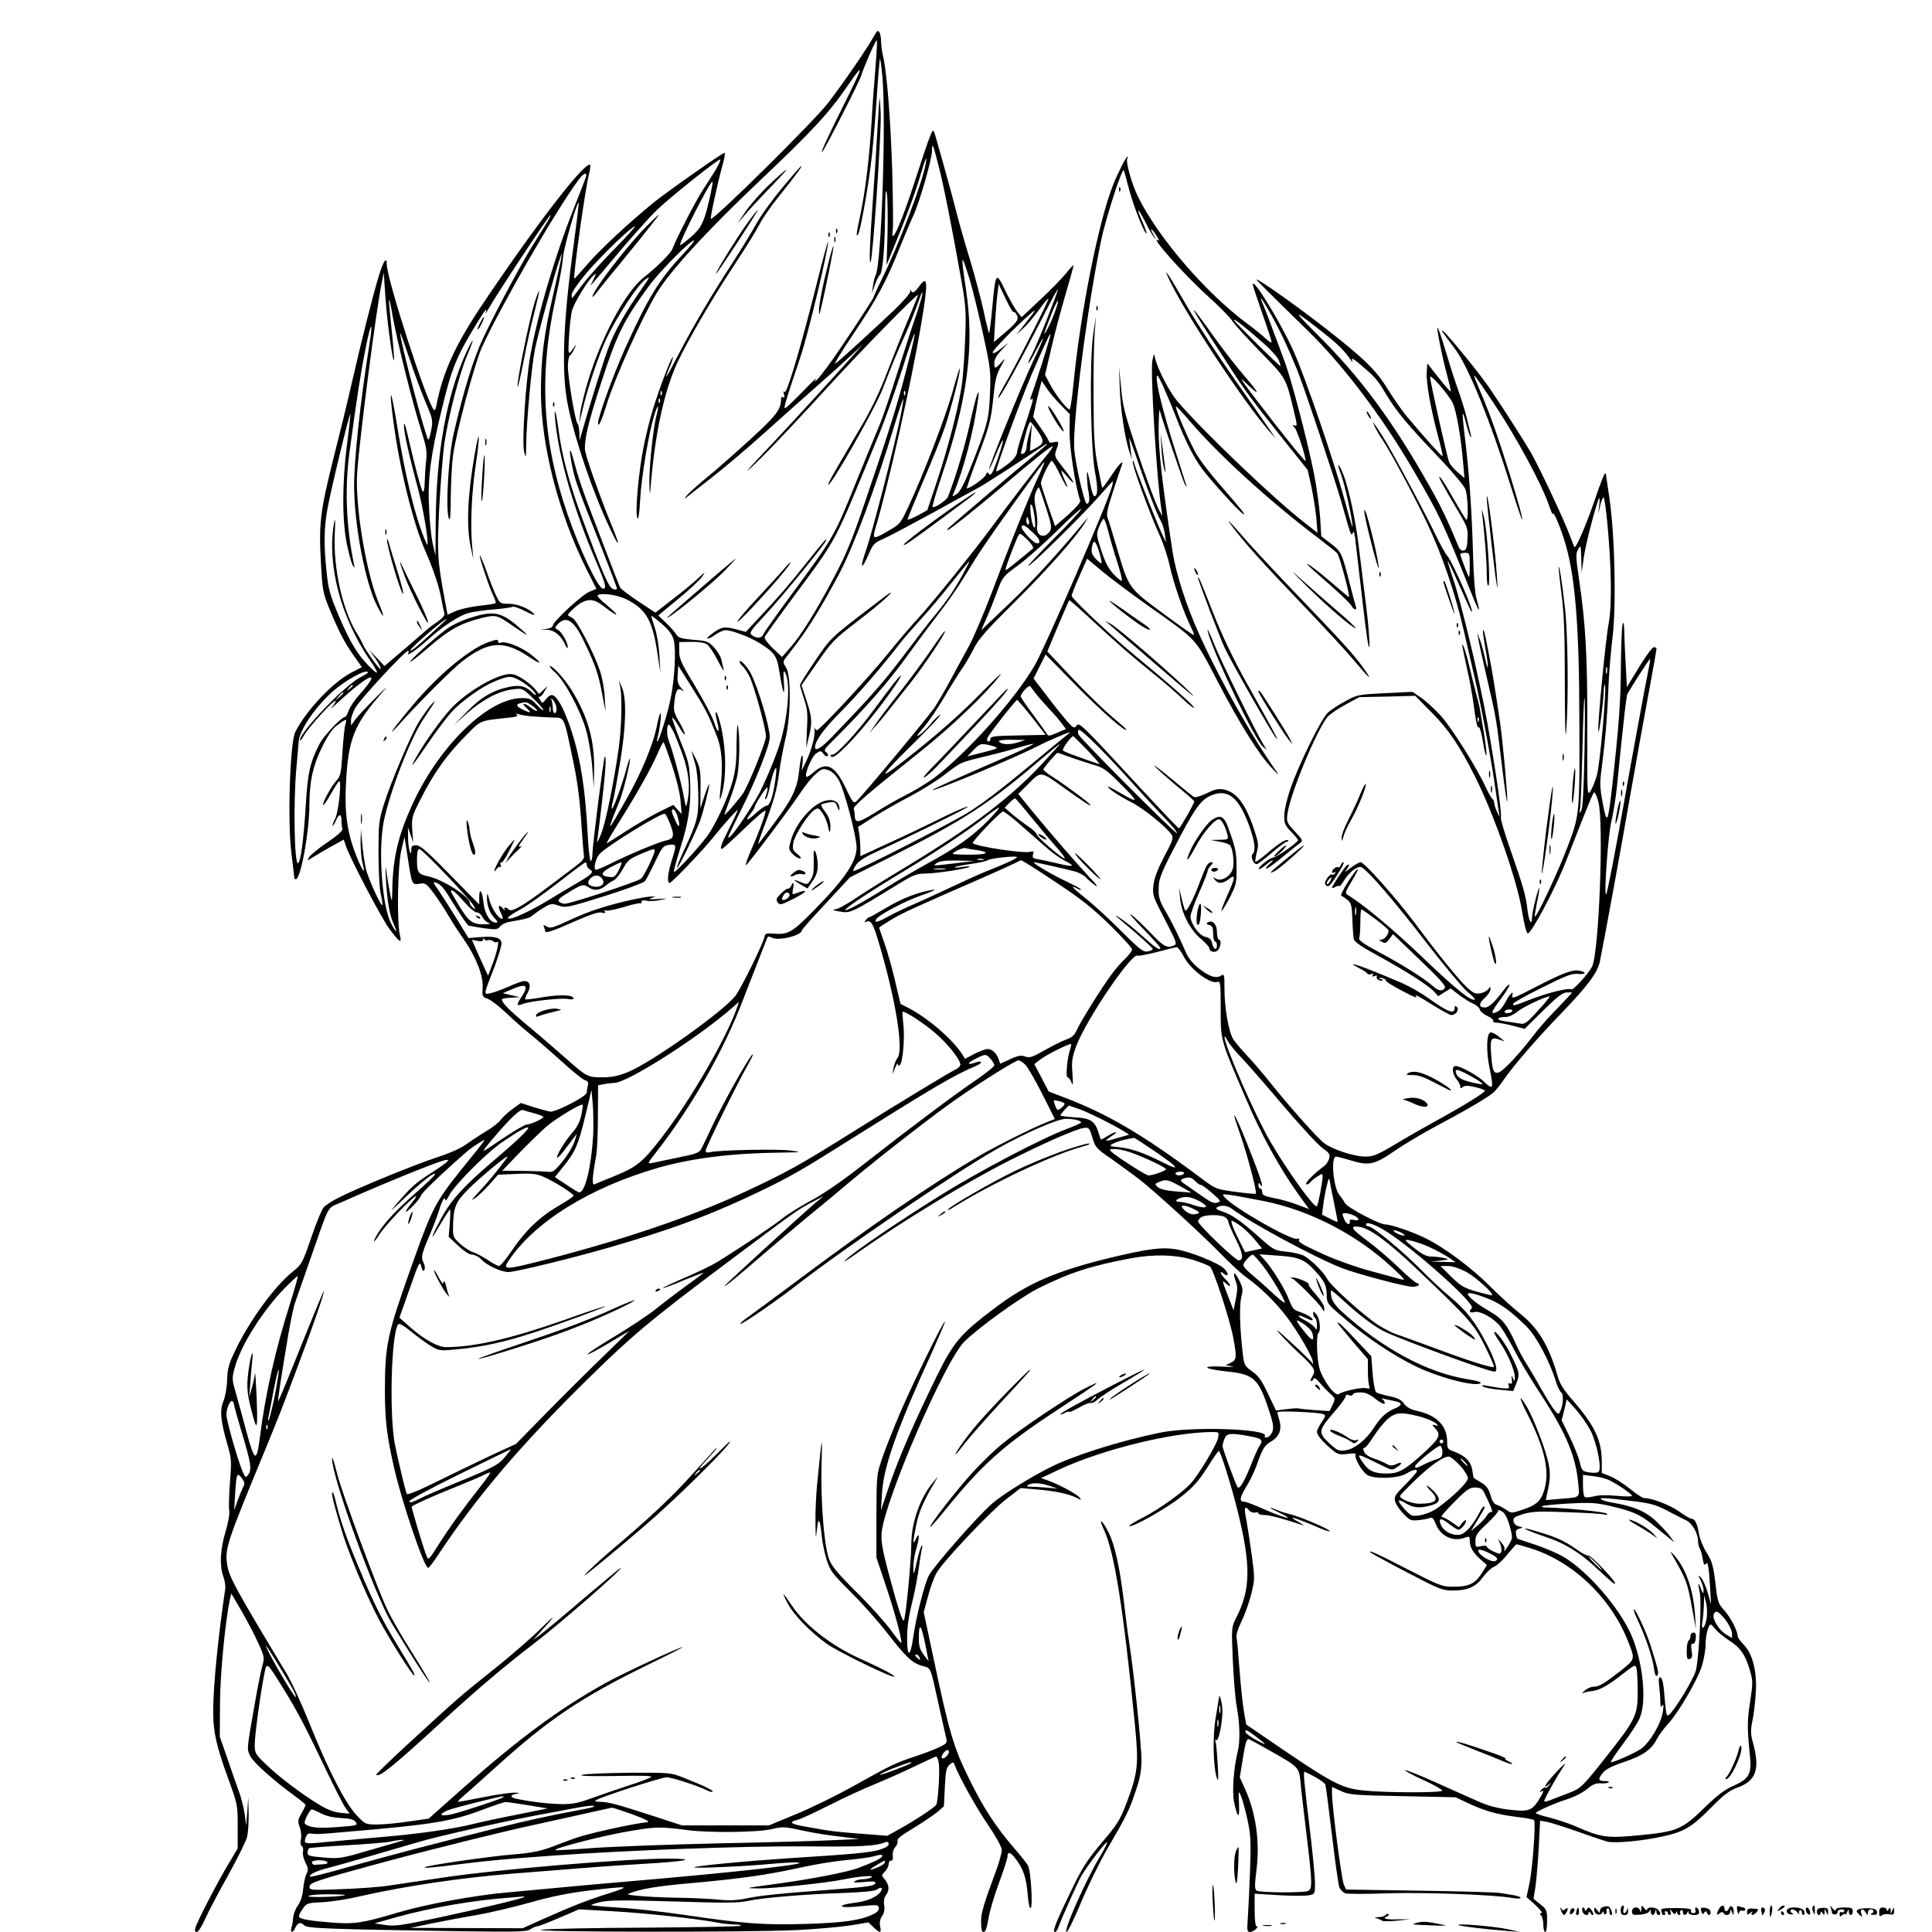 <?xml version="1.0" standalone="no"?>
<!DOCTYPE svg PUBLIC "-//W3C//DTD SVG 20010904//EN"
 "http://www.w3.org/TR/2001/REC-SVG-20010904/DTD/svg10.dtd">
<svg version="1.0" xmlns="http://www.w3.org/2000/svg"
 width="1024pt" height="1024pt" viewBox="0 0 1024 1024"
 preserveAspectRatio="xMidYMid meet">
<g transform="translate(0,1024) scale(0.1,-0.1)"
fill="#000000" stroke="none">
<path d="M4633 10050 c-34 -63 -166 -255 -245 -357 -78 -100 -597 -613 -620
-613 -6 0 35 189 61 283 11 37 16 67 11 67 -11 0 -303 -205 -376 -264 -128
-104 -285 -250 -350 -326 -37 -43 -69 -78 -70 -77 -8 7 59 485 78 555 6 23 8
45 6 48 -24 24 -285 -313 -570 -738 -144 -214 -211 -361 -244 -532 -3 -21 -10
-34 -14 -29 -39 41 -250 695 -250 772 0 44 -18 18 -42 -61 -31 -100 -94 -351
-147 -583 -21 -93 -64 -269 -95 -390 -68 -271 -77 -343 -65 -547 8 -148 11
-162 45 -245 51 -123 80 -179 129 -248 l43 -61 -54 -28 c-100 -52 -241 -201
-299 -316 -28 -55 -42 -481 -20 -645 8 -67 15 -124 15 -128 0 -4 3 -7 8 -7 26
0 72 252 72 400 1 120 18 199 65 296 29 60 55 99 77 116 55 41 58 41 49 10 -5
-16 -12 -84 -16 -151 -7 -111 -10 -125 -32 -149 -28 -30 -77 -121 -70 -129 3
-2 22 25 42 61 20 36 40 66 43 66 14 0 -4 -165 -21 -198 -10 -19 -16 -36 -14
-38 2 -3 10 9 17 26 16 38 30 39 30 1 0 -16 2 -36 5 -43 4 -9 -24 -35 -80 -73
-48 -32 -91 -68 -97 -79 -11 -20 -11 -20 18 -1 16 10 60 36 97 57 l69 38 11
-33 c25 -72 190 -386 232 -442 55 -73 66 -79 54 -28 -16 70 -11 368 8 446 l17
71 17 -109 c22 -144 23 -147 63 -139 30 5 35 2 73 -48 22 -29 57 -82 78 -118
21 -36 58 -93 82 -127 65 -93 105 -193 101 -255 -3 -49 -2 -51 27 -62 17 -6
60 -39 97 -74 36 -34 94 -86 129 -114 35 -28 110 -93 165 -143 56 -51 111 -96
124 -100 16 -5 20 -12 16 -28 -3 -12 -6 -29 -6 -38 0 -20 -165 -105 -195 -101
-11 2 -50 13 -87 24 l-67 22 -42 -30 c-23 -16 -51 -42 -63 -57 -11 -16 -48
-45 -81 -64 -33 -20 -81 -52 -107 -70 -27 -20 -87 -46 -142 -64 -106 -33 -420
-161 -523 -213 -38 -18 -76 -43 -86 -54 -11 -11 -41 -84 -67 -161 -47 -136
-50 -142 -97 -180 -95 -75 -229 -258 -305 -417 -36 -74 -42 -98 -44 -158 -1
-40 -10 -88 -19 -111 -21 -48 -16 -105 19 -226 23 -79 24 -91 15 -204 -5 -66
-7 -134 -4 -150 3 -19 -5 -65 -20 -115 -28 -94 -32 -178 -11 -237 8 -22 12
-50 10 -64 -37 -247 -64 -516 -64 -649 0 -111 17 -185 79 -355 50 -138 51
-141 51 -256 l0 -116 -50 -84 c-56 -93 -164 -301 -174 -336 -5 -16 -3 -23 7
-23 8 0 27 30 44 68 16 37 71 141 122 232 50 90 96 183 101 205 5 22 9 78 8
125 l-2 85 -5 -75 -6 -75 -8 60 c-5 33 -18 85 -29 115 -11 30 -39 109 -61 175
l-42 120 1 175 c1 158 27 428 52 550 l8 34 55 -94 c30 -52 70 -128 88 -169 32
-69 33 -78 23 -115 -7 -23 -24 -106 -38 -186 -48 -272 -46 -257 -28 -297 17
-34 124 -131 242 -216 28 -21 52 -41 52 -44 0 -3 -10 -23 -22 -44 -20 -35 -21
-43 -9 -74 7 -20 10 -48 6 -64 -4 -18 -2 -32 5 -36 6 -4 9 -17 6 -29 -3 -13 3
-39 13 -58 15 -30 16 -40 6 -59 -7 -13 -15 -50 -18 -81 -3 -36 -14 -68 -28
-87 -12 -17 -23 -45 -25 -63 -1 -18 -5 -43 -9 -55 -9 -29 7 -30 20 -1 13 28
29 33 48 13 17 -16 123 -20 830 -31 303 -4 350 -3 369 11 13 8 28 15 35 15 7
0 59 20 117 45 l105 45 177 -10 c167 -9 445 -39 556 -60 28 -6 69 -10 91 -10
22 0 37 -3 33 -7 -4 -4 -231 -8 -504 -10 -273 -1 -522 -6 -552 -11 -78 -13
1104 -14 1349 -2 106 5 236 17 289 25 l95 16 27 -26 c34 -33 43 -32 35 4 -4
20 -1 38 10 55 12 17 15 37 11 58 -3 21 0 40 9 52 20 27 19 53 -4 83 -20 24
-20 24 0 44 10 10 19 28 19 39 0 11 6 19 12 18 8 -2 12 7 10 25 -2 17 3 36 13
47 10 11 15 26 12 33 -4 10 23 31 85 68 49 30 106 68 125 84 l36 31 5 102 c4
85 8 104 25 119 15 13 21 15 24 5 21 -59 114 -228 177 -320 45 -66 76 -123 76
-137 0 -14 -12 -58 -26 -98 -72 -194 -84 -235 -84 -284 0 -38 4 -53 14 -53 9
0 17 23 25 70 6 38 31 124 56 190 25 67 45 130 45 140 0 29 16 24 44 -13 40
-52 56 -101 63 -187 4 -49 10 -77 16 -73 12 8 1 197 -14 224 -5 11 -37 51 -70
89 -104 121 -166 217 -243 373 -83 169 -105 244 -192 657 l-48 225 23 85 c12
47 33 103 46 125 38 64 285 325 368 389 l77 59 81 -7 c100 -8 174 -24 214 -44
28 -14 29 -14 16 2 -16 19 -114 71 -169 90 l-34 12 98 46 c228 106 598 197
808 198 38 0 38 0 32 -32 -7 -36 -104 -196 -145 -241 -44 -48 -163 -133 -248
-178 -46 -23 -81 -45 -78 -47 12 -12 196 92 273 153 66 52 94 84 140 155 31
50 59 90 62 90 9 0 66 -183 99 -315 72 -291 71 -418 -7 -570 -25 -50 -25 -52
-18 -220 4 -93 13 -206 21 -250 17 -92 19 -183 5 -240 -22 -89 -30 -213 -19
-267 19 -88 30 -91 26 -9 -3 72 -2 73 11 41 8 -19 23 -75 34 -125 17 -78 19
-112 14 -265 -4 -96 -9 -210 -12 -253 -5 -68 -4 -77 11 -77 9 0 23 7 31 15 9
8 11 15 5 15 -7 0 -11 32 -11 86 l0 87 130 -8 c71 -4 143 -4 160 0 29 6 30 8
30 62 0 30 -11 146 -24 257 -35 290 -40 339 -30 335 59 -27 105 -56 109 -69 3
-8 18 -128 35 -267 16 -138 34 -262 39 -276 6 -14 20 -28 32 -32 13 -4 113 -4
223 0 195 6 570 -7 664 -25 23 -4 42 -4 42 1 0 4 -17 11 -37 14 -21 3 -54 9
-73 12 -19 3 -210 9 -425 12 l-390 6 -12 25 c-12 26 -63 416 -63 482 l0 37 48
-22 c43 -20 68 -22 327 -27 l280 -6 68 -32 c88 -41 152 -59 256 -72 47 -5 88
-13 92 -17 10 -12 -8 -259 -25 -338 l-15 -70 47 -42 c26 -24 40 -43 32 -43
-11 0 -11 -3 -2 -12 7 -7 12 -29 12 -50 0 -21 5 -38 10 -38 6 0 10 26 10 59 0
56 -2 61 -36 88 l-36 29 11 69 c5 39 13 132 17 208 l7 137 36 -6 c20 -4 92
-27 161 -51 69 -25 141 -49 160 -54 40 -10 190 4 295 28 110 24 152 49 250
148 73 74 101 95 145 111 96 34 119 96 83 230 -15 54 -15 72 -5 122 7 32 15
99 18 149 8 112 -17 211 -66 258 -16 16 -30 36 -30 44 -1 28 -37 98 -72 137
-32 36 -35 46 -46 144 -11 90 -17 113 -46 160 -19 30 -37 75 -41 100 -9 54
-21 80 -39 80 -7 0 -38 18 -68 40 -49 34 -142 70 -185 70 -7 0 -41 22 -75 50
-34 27 -81 57 -105 66 l-43 17 0 56 c0 117 -36 194 -159 335 -45 51 -64 83
-76 125 -45 158 -103 254 -201 331 -38 30 -110 96 -160 146 -94 94 -236 200
-334 249 -67 34 -186 75 -216 75 -34 0 -203 90 -216 114 -6 12 -18 30 -28 41
-33 39 -48 205 -18 205 6 0 41 -10 80 -21 94 -29 125 -22 231 52 48 33 147 92
220 131 172 91 284 158 309 183 10 11 34 41 51 66 47 69 177 219 298 344 146
151 196 219 209 280 25 123 113 605 159 870 28 160 71 400 96 534 25 134 45
248 45 253 0 4 -6 8 -13 8 -12 0 -57 -66 -121 -174 l-23 -38 -6 113 c-4 63 -7
143 -8 179 -1 48 -3 58 -9 40 -4 -14 -8 -115 -9 -225 -1 -190 -11 -320 -47
-640 -22 -190 -27 -198 -49 -82 -16 83 -16 108 -6 184 18 136 30 275 36 428 3
77 13 197 22 268 20 165 12 540 -16 732 -10 72 -20 132 -20 135 -4 12 -23 -35
-64 -156 -40 -115 -91 -234 -101 -234 -2 0 -13 28 -26 63 -29 79 -162 363
-208 442 -39 66 -136 218 -215 335 -52 77 -228 293 -250 307 -11 7 -3 -6 66
-98 69 -91 188 -384 293 -721 32 -103 60 -185 62 -183 6 6 -51 200 -112 385
-49 147 -73 210 -130 343 -9 20 -14 37 -11 37 2 0 53 -73 112 -162 112 -170
240 -406 280 -518 12 -36 23 -60 23 -55 1 21 31 -44 59 -131 58 -178 81 -437
82 -954 2 -505 2 -508 -62 -677 -48 -128 -166 -380 -174 -371 -2 2 3 32 10 68
8 36 14 72 14 80 -1 25 -39 -123 -39 -153 0 -48 -17 -20 -24 40 -8 76 -23 126
-90 318 -31 88 -54 166 -51 173 6 17 -25 235 -71 497 -40 225 -137 635 -183
770 -17 49 -29 90 -28 92 2 1 30 -57 62 -130 32 -72 60 -134 63 -137 28 -28
-98 262 -128 295 -10 11 -37 61 -61 110 -57 120 -240 460 -281 523 -53 81 -59
89 -42 52 9 -19 29 -53 44 -75 41 -61 176 -314 234 -438 82 -174 150 -374 195
-572 11 -49 38 -166 60 -260 37 -164 91 -451 111 -604 6 -41 13 -86 15 -100 5
-25 4 -24 -9 4 -9 17 -15 38 -16 47 0 9 -4 19 -9 23 -5 3 -21 30 -35 60 -49
107 -182 318 -240 382 -32 35 -79 78 -104 95 l-45 31 -146 -7 c-142 -7 -148
-8 -211 -43 -36 -19 -78 -47 -93 -61 -35 -33 -158 -284 -199 -407 -17 -49 -31
-111 -31 -138 -1 -41 4 -52 36 -85 20 -21 37 -41 37 -45 0 -11 -114 -92 -131
-92 -17 0 -84 -53 -77 -61 3 -3 19 7 36 21 16 14 33 25 37 25 4 0 -3 -9 -16
-19 -13 -11 -21 -22 -18 -25 3 -4 41 24 85 60 43 36 87 71 96 77 15 10 12 17
-29 60 -43 47 -45 51 -39 94 14 107 160 456 214 515 14 15 57 44 96 65 l71 38
148 3 148 4 88 -89 c89 -90 148 -177 231 -343 99 -197 223 -552 247 -709 10
-63 23 -116 30 -118 17 -6 146 235 203 382 126 321 144 365 150 365 4 0 14
-21 21 -47 31 -106 4 -807 -33 -877 -20 -38 -100 -126 -109 -120 -15 9 -119
-16 -213 -52 -99 -38 -96 -37 -96 -24 0 5 69 44 152 85 125 63 159 76 190 73
44 -4 51 8 10 17 -37 8 -91 -13 -240 -90 -103 -54 -122 -61 -117 -43 11 33
-13 12 -35 -32 -11 -22 -29 -44 -39 -50 -45 -23 -41 -7 14 66 24 32 45 65 45
73 0 8 -13 -4 -29 -25 -46 -63 -79 -94 -100 -94 -34 0 -35 21 -2 50 17 16 31
37 31 46 0 17 -1 17 -12 1 -7 -9 -26 -19 -43 -22 -25 -4 -37 1 -70 32 -44 41
-145 165 -274 338 -101 135 -270 325 -289 325 -8 0 -33 -14 -56 -32 -22 -18
-33 -23 -23 -12 19 23 23 39 6 28 -11 -7 -79 -109 -79 -119 0 -3 9 -1 20 5 11
6 20 7 20 3 0 -4 10 9 23 29 25 41 64 74 88 73 24 0 174 -173 356 -410 89
-115 183 -227 208 -249 25 -21 44 -40 42 -43 -15 -15 -104 57 -272 218 -159
152 -318 285 -401 335 -16 10 -15 15 20 73 53 87 39 86 -18 -1 -26 -40 -42
-74 -37 -76 6 -2 21 -12 33 -22 20 -16 23 -29 26 -102 1 -45 5 -93 7 -105 4
-15 39 -40 126 -87 148 -81 267 -157 298 -190 l24 -26 33 21 33 20 44 -34 c24
-18 57 -39 74 -46 17 -7 33 -21 36 -31 2 -10 21 -26 41 -35 20 -9 33 -21 30
-26 -3 -5 4 -9 16 -9 11 0 50 -7 86 -16 l65 -17 98 97 c77 75 104 96 126 96
l28 0 -24 -27 c-13 -14 -50 -53 -82 -86 -32 -33 -79 -88 -105 -122 -70 -92
-154 -181 -178 -189 -28 -8 -34 7 -41 100 -6 79 0 90 44 74 l28 -10 -30 25
c-16 14 -37 24 -45 23 -21 -4 -24 -100 -5 -189 23 -113 20 -120 -33 -69 -33
31 -122 80 -147 80 -21 0 -19 -40 5 -70 11 -14 20 -31 20 -39 0 -10 3 -11 14
-2 10 8 26 8 65 -1 28 -6 51 -15 51 -19 0 -10 -110 -78 -243 -151 -62 -34
-164 -92 -227 -130 -101 -60 -120 -68 -165 -68 -56 0 -168 36 -214 69 -34 24
-190 199 -291 326 -35 44 -89 107 -120 140 -31 33 -64 72 -73 86 -24 37 -47
166 -47 265 0 79 -1 84 -18 73 -27 -17 -63 -5 -119 39 -31 25 -55 55 -67 83
-34 79 -75 163 -111 224 -27 47 -35 70 -34 110 0 60 11 86 117 287 87 164 116
199 181 219 79 23 134 -30 186 -179 27 -77 31 -122 14 -139 -12 -12 4 -53 22
-53 6 0 41 27 80 60 38 33 75 60 81 60 6 0 9 3 6 6 -10 9 -49 -15 -111 -68
-32 -28 -60 -48 -63 -45 -2 2 1 24 7 49 11 38 9 52 -11 113 -47 144 -95 207
-165 221 -27 5 -48 0 -90 -21 -31 -15 -60 -23 -67 -19 -7 4 -51 40 -98 79 -47
39 -94 77 -105 84 -29 19 59 -62 138 -126 37 -30 67 -58 67 -60 0 -12 -75
-143 -81 -143 -4 0 -89 89 -190 198 -329 356 -339 366 -353 346 -12 -16 -16
-14 -49 22 -19 22 -68 82 -107 134 l-72 94 32 63 32 64 166 -169 c141 -142
262 -247 262 -228 0 2 -33 31 -72 64 -40 33 -135 124 -210 204 l-137 145 56
134 c32 74 58 136 60 138 1 2 58 -47 125 -110 134 -124 210 -190 333 -289 44
-35 109 -91 144 -125 35 -33 62 -53 59 -45 -5 15 -119 116 -322 284 -126 104
-326 294 -326 308 0 6 18 53 41 104 l41 93 81 -68 c45 -37 154 -119 242 -181
269 -191 245 -165 370 -404 121 -231 218 -386 290 -461 26 -28 37 -36 25 -20
-131 183 -307 496 -416 738 -67 148 -121 318 -139 432 -55 363 -75 542 -74
652 1 65 3 109 6 98 11 -45 125 -380 134 -394 9 -14 10 -13 5 2 -3 10 -31 98
-62 195 -60 193 -94 327 -93 370 0 22 6 14 31 -38 16 -36 45 -103 63 -150 63
-163 112 -257 171 -326 81 -97 174 -197 193 -208 19 -11 -4 18 -125 157 -51
58 -108 133 -127 168 -39 70 -111 239 -104 245 2 2 35 -33 74 -79 156 -181
415 -417 670 -611 55 -42 106 -82 111 -89 13 -16 72 -238 61 -231 -5 2 -48 39
-96 80 -81 70 -153 121 -113 81 8 -8 60 -54 115 -102 55 -49 104 -96 109 -107
10 -20 31 -25 23 -5 -2 7 -19 67 -36 135 -39 152 -42 159 -100 203 l-48 37 -6
100 c-4 55 -18 158 -32 229 -34 172 -119 497 -154 591 -16 43 -44 120 -64 172
-19 52 -42 112 -51 133 -27 61 -11 42 41 -50 48 -86 85 -164 138 -293 30 -71
201 -582 233 -695 11 -38 28 -97 37 -130 14 -46 19 -56 25 -40 5 14 8 6 13
-30 3 -28 21 -178 39 -335 21 -183 34 -266 36 -233 2 29 -6 124 -17 210 -11
87 -27 218 -36 291 -17 152 -55 333 -86 410 -28 69 -36 61 -9 -9 18 -49 61
-244 59 -272 0 -7 -18 51 -38 128 -57 211 -212 664 -274 802 -68 152 -217 396
-217 355 0 -6 23 -74 50 -152 28 -78 50 -147 50 -153 0 -6 -15 3 -32 19 -18
17 -62 53 -98 79 -220 164 -470 454 -577 670 -33 65 -68 189 -58 205 3 6 4 10
1 10 -7 0 -51 -86 -77 -152 -77 -194 -174 -682 -210 -1060 -7 -71 -16 -128
-20 -128 -14 0 -76 80 -103 132 l-27 51 32 136 c17 75 51 203 75 285 24 82 44
154 44 159 0 5 -17 -13 -38 -40 -22 -27 -83 -90 -138 -141 l-99 -93 -23 28
c-12 15 -41 66 -64 113 -49 103 -51 100 -69 -94 -7 -74 -14 -134 -17 -132 -2
3 -15 54 -28 115 -13 61 -46 185 -73 275 -28 91 -62 211 -76 268 -21 82 -77
285 -111 401 -3 10 -8 16 -11 13 -8 -7 -34 -81 -84 -236 -80 -249 -141 -389
-127 -288 3 17 1 160 -3 317 -9 272 -28 518 -49 606 -5 22 -10 56 -10 75 0 19
-4 42 -9 49 -8 12 -13 8 -28 -19z m8 -157 c-6 -70 -16 -202 -21 -293 -12 -196
-33 -370 -60 -499 -22 -102 -24 -124 -11 -101 11 19 46 209 65 355 9 61 22
214 31 340 8 126 17 230 19 233 2 2 8 -41 13 -95 20 -237 -5 -992 -36 -1052
-5 -9 -11 -34 -14 -56 l-6 -40 16 45 c9 25 20 48 25 51 16 10 27 135 29 314 1
128 4 156 10 115 4 -30 5 -127 3 -215 l-5 -160 71 175 c39 96 85 222 102 280
32 109 45 140 34 80 -18 -101 -142 -427 -231 -607 -25 -51 -45 -95 -45 -98 0
-9 -193 -301 -247 -372 -49 -66 -75 -93 -58 -60 4 6 -26 -22 -66 -64 -41 -42
-82 -82 -91 -88 -19 -14 -17 -6 75 269 41 121 148 569 146 609 0 9 -29 -96
-63 -234 -85 -337 -157 -579 -168 -563 -6 8 -7 4 -3 -11 5 -16 4 -21 -4 -17
-6 4 -11 1 -11 -6 0 -58 -23 -89 -168 -221 -81 -74 -181 -162 -222 -195 -41
-33 -88 -75 -105 -93 -16 -19 -21 -27 -10 -18 11 9 76 60 145 114 69 54 190
157 270 229 80 72 204 183 275 245 72 63 157 140 189 170 l60 56 -50 -56
c-118 -132 -347 -382 -439 -479 -146 -153 -167 -183 -34 -50 63 63 211 221
329 350 184 202 480 504 486 497 1 -1 -23 -60 -53 -132 -30 -71 -80 -198 -112
-281 -36 -95 -84 -196 -131 -275 -40 -68 -97 -165 -126 -215 -30 -51 -54 -95
-54 -100 0 -36 245 394 289 506 46 120 70 177 96 235 39 84 76 177 96 235 10
30 18 47 18 37 1 -9 -13 -56 -29 -105 -17 -48 -63 -188 -102 -312 -39 -124
-82 -250 -95 -280 -13 -30 -71 -171 -129 -314 -115 -284 -112 -279 -352 -605
-73 -99 -135 -187 -138 -196 -7 -18 -34 -20 -58 -2 -17 12 -11 21 70 108 86
92 324 383 324 397 0 9 -16 -9 -111 -128 -94 -118 -140 -171 -244 -282 l-72
-77 -57 15 c-59 15 -77 11 -130 -31 -34 -26 -11 -26 24 0 19 14 44 25 57 25
30 0 129 -37 178 -68 78 -48 93 -68 105 -146 20 -123 30 -150 25 -66 -4 56 -3
70 5 58 30 -48 20 -212 -20 -358 -23 -82 -92 -246 -132 -314 -75 -125 -148
-225 -148 -202 0 4 30 66 66 139 80 160 154 347 154 389 0 55 -59 256 -100
338 -19 37 -60 80 -60 63 0 -6 7 -16 16 -24 8 -7 24 -30 35 -51 25 -48 89
-281 89 -321 0 -29 -86 -242 -119 -298 -17 -28 -101 -125 -101 -117 0 3 12 37
26 74 15 38 33 94 40 124 14 56 17 220 5 274 -3 17 -6 -26 -7 -95 0 -96 -5
-142 -22 -203 -26 -92 -93 -234 -136 -291 -57 -74 -171 -196 -174 -186 -2 6
13 59 32 120 45 140 59 230 54 355 -4 93 -8 111 -52 219 -26 66 -45 121 -43
123 3 3 19 -19 36 -48 17 -29 31 -47 31 -39 0 7 -14 38 -31 67 -28 49 -30 59
-24 109 8 61 18 73 43 54 9 -8 7 -2 -6 13 -19 20 -23 35 -20 73 l3 47 71 -113
c75 -119 85 -139 131 -254 30 -75 36 -155 21 -295 -5 -49 -4 -58 3 -35 33 97
29 275 -7 404 -18 65 -30 62 -13 -3 16 -65 5 -68 -16 -4 -9 29 -55 115 -101
192 -74 122 -84 144 -84 186 l0 47 63 1 c38 1 70 -4 84 -13 12 -8 38 -47 58
-87 21 -40 35 -62 31 -48 -4 14 -9 39 -13 55 -4 17 -21 45 -39 64 -29 31 -38
35 -110 40 -62 6 -79 11 -88 26 -6 11 -30 39 -54 62 l-43 41 105 87 c58 47
115 101 127 118 20 29 19 29 -22 -9 -24 -23 -85 -73 -135 -111 l-90 -70 -90
59 c-49 33 -93 66 -97 74 -4 7 -36 89 -71 181 -35 92 -83 218 -106 278 -23 61
-53 151 -65 200 -26 100 -33 85 -11 -22 16 -75 29 -112 152 -420 46 -117 84
-217 84 -223 0 -5 -9 -6 -21 -2 -23 9 -54 81 -164 377 -69 187 -107 332 -125
470 -14 104 -26 131 -16 35 21 -196 98 -461 212 -728 55 -129 61 -152 40 -152
-25 0 -121 201 -187 392 -135 389 -154 740 -63 1152 20 89 37 184 38 211 2 45
75 300 83 291 2 -2 -10 -102 -26 -222 -57 -411 -67 -680 -30 -857 39 -187 132
-460 225 -654 40 -85 53 -97 23 -20 -85 208 -159 418 -159 448 0 63 18 139 86
349 84 260 119 330 252 512 57 79 230 253 241 243 2 -3 -24 -35 -59 -72 -126
-134 -187 -234 -308 -503 -62 -138 -142 -359 -142 -392 0 -28 19 12 44 94 43
140 188 464 267 595 72 118 261 325 550 599 272 257 365 358 460 497 93 135
89 117 -21 -103 -80 -160 -126 -260 -112 -245 15 15 199 376 207 405 13 44 77
191 82 186 3 -2 0 -62 -6 -133z m334 -533 c27 -104 71 -327 121 -610 23 -129
25 -162 20 -295 -3 -82 -10 -189 -16 -238 -13 -110 -73 -347 -137 -537 l-48
-144 -52 -29 c-29 -15 -53 -24 -53 -20 0 4 38 96 84 205 47 108 99 238 116
289 32 97 84 299 77 305 -2 2 -20 -56 -40 -129 -38 -133 -150 -425 -231 -600
-44 -94 -44 -94 -115 -135 -73 -42 -78 -41 -61 18 68 228 188 762 240 1068 41
238 39 281 -10 212 -23 -32 -36 -38 -43 -17 -2 6 -3 4 -2 -5 2 -10 -33 -50
-84 -100 -92 -87 -259 -241 -310 -283 -18 -16 18 45 97 162 124 186 168 268
242 453 21 52 52 127 70 165 36 79 100 303 100 348 0 46 6 32 35 -83z m-1180
-17 c-16 -26 -45 -73 -66 -104 -37 -54 -150 -274 -163 -314 -7 -24 -79 -97
-156 -157 -95 -76 -223 -314 -294 -550 -19 -64 -38 -140 -41 -170 l-5 -53 15
63 c26 114 86 295 129 387 54 114 164 283 206 313 29 22 27 17 -23 -55 -77
-110 -135 -211 -166 -290 -24 -59 -100 -301 -145 -458 l-14 -50 -1 40 c-1 23
-5 45 -10 50 -13 14 -51 242 -51 304 0 27 5 53 10 56 6 3 17 21 25 38 9 18 10
24 3 14 -38 -56 -38 -56 -32 48 3 55 10 118 16 139 10 40 85 163 115 187 14
13 14 10 -1 -21 l-17 -35 28 32 c15 17 46 53 68 80 102 123 208 243 261 294
70 67 326 271 332 264 2 -2 -8 -26 -23 -52z m2190 -109 c24 -90 83 -239 92
-231 2 2 -8 30 -22 62 -35 78 -26 80 13 3 17 -35 38 -72 47 -83 16 -19 16 -18
0 8 -24 42 -14 42 13 0 13 -19 19 -32 13 -28 -57 35 127 -173 258 -292 63 -57
123 -117 133 -135 11 -17 77 -90 147 -162 140 -143 136 -135 181 -324 16 -65
16 -73 2 -67 -14 5 -14 4 0 -12 14 -15 58 -149 58 -176 0 -10 -135 158 -272
338 -77 102 -83 113 -42 73 77 -75 72 -56 -11 40 -42 48 -116 144 -166 214
-50 71 -95 131 -100 134 -6 3 23 -45 64 -108 40 -62 91 -140 112 -173 82 -129
124 -187 272 -373 l154 -193 20 -90 c10 -49 22 -124 26 -166 l6 -77 -64 50
c-158 121 -544 489 -680 649 -40 47 -100 163 -116 223 l-7 27 -8 -35 c-12 -55
23 -641 48 -791 l5 -34 -15 26 c-18 32 -70 171 -126 339 -62 189 -69 217 -79
325 l-10 100 4 -110 c4 -115 27 -268 51 -339 l14 -41 -6 40 c-2 22 -7 54 -9
70 -3 17 14 -28 39 -100 52 -156 110 -306 129 -337 8 -13 17 -43 21 -68 l6
-45 -21 45 c-33 71 -149 367 -150 382 0 8 -2 9 -5 1 -6 -13 90 -276 142 -389
20 -44 44 -117 54 -164 18 -85 75 -250 112 -323 11 -22 18 -41 16 -43 -3 -2
-76 50 -164 115 -184 136 -181 132 -244 346 -23 77 -45 150 -50 162 -7 17 1
52 30 140 21 65 42 127 46 138 13 35 -17 3 -61 -64 -22 -33 -41 -58 -43 -57
-1 2 -12 55 -24 117 -18 96 -21 154 -22 364 -1 138 2 291 6 340 l7 90 -15
-100 c-20 -137 -14 -600 10 -728 16 -84 15 -127 -4 -127 -5 0 -14 26 -20 58
-6 31 -13 62 -15 67 -7 20 -4 -61 4 -100 8 -43 5 -65 -9 -65 -12 0 -59 205
-66 287 -11 132 67 745 142 1108 23 112 110 382 120 373 2 -3 15 -49 29 -104z
m-2881 64 c-4 -13 -27 -72 -51 -133 -106 -262 -205 -594 -243 -814 -25 -147
-44 -454 -32 -506 9 -37 10 -33 11 40 1 115 28 410 46 502 14 74 101 391 131
478 14 40 14 40 8 5 -3 -19 -23 -109 -44 -200 -46 -197 -63 -330 -63 -505 0
-283 93 -646 243 -945 l51 -101 -36 -15 c-40 -16 -195 -159 -195 -180 0 -7
-15 -15 -32 -17 l-33 -4 36 -1 c38 -2 74 -32 95 -80 7 -15 13 -21 13 -14 2 24
-31 82 -51 93 -18 10 -19 12 -3 29 45 49 86 24 139 -87 61 -126 77 -172 97
-278 l19 -100 -5 80 c-2 44 -14 108 -26 142 -31 92 -121 265 -144 277 -11 6
-22 12 -24 14 -8 4 44 54 71 68 44 23 73 17 128 -27 28 -22 54 -39 56 -36 3 3
-20 25 -50 50 -30 24 -52 47 -49 51 16 16 102 4 152 -20 107 -54 140 -112 166
-291 l15 -98 -5 90 c-3 53 -13 114 -25 149 -11 33 -19 60 -17 62 1 1 26 -18
54 -42 39 -34 56 -57 64 -87 13 -49 5 -207 -17 -312 -15 -75 -62 -225 -70
-225 -3 0 -2 9 1 21 11 33 22 129 16 129 -4 0 -12 -29 -19 -65 -19 -99 -82
-252 -167 -400 -42 -74 -78 -135 -80 -135 -3 0 4 21 14 48 10 26 26 65 35 87
20 51 56 198 55 222 0 10 -9 -13 -19 -52 -22 -83 -71 -218 -77 -211 -2 2 0 21
6 42 6 22 22 111 37 199 32 191 36 340 11 400 l-17 40 8 -40 c10 -56 6 -214
-8 -315 -25 -180 -69 -398 -94 -460 -15 -36 -24 -53 -21 -39 2 14 14 106 25
203 20 172 25 254 15 245 -6 -7 -65 -472 -65 -514 0 -19 -4 -36 -9 -39 -4 -3
-11 52 -15 122 -14 274 -42 441 -98 600 -32 90 -64 148 -88 157 -9 4 -23 -4
-35 -19 -20 -26 -20 -26 -33 -5 -8 12 -9 19 -5 16 5 -3 18 8 27 26 l19 32 -23
-22 -23 -21 -24 29 c-14 16 -45 41 -69 55 -36 21 -52 25 -81 19 -78 -14 -220
-102 -293 -181 -51 -54 -142 -182 -185 -259 -41 -72 -19 -46 66 79 41 60 96
133 122 162 51 56 158 133 223 160 76 32 90 33 131 12 41 -21 93 -66 93 -80 0
-4 -9 1 -20 12 -34 34 -65 41 -123 29 -86 -18 -150 -56 -223 -132 l-69 -70 70
62 c82 73 170 119 242 127 51 7 52 7 107 -46 31 -29 56 -58 56 -63 0 -6 -15 6
-34 26 -29 32 -39 37 -80 37 -176 0 -433 -247 -576 -554 -79 -170 -108 -291
-111 -465 -1 -62 -2 -64 -10 -26 -4 22 -13 69 -18 105 -9 62 -10 61 -5 -29 6
-106 19 -181 40 -228 24 -52 15 -51 -13 2 -49 95 -70 395 -38 547 34 161 142
437 210 538 65 96 74 114 36 70 -16 -19 -44 -59 -62 -88 -43 -71 -151 -326
-185 -437 -26 -83 -28 -104 -28 -255 0 -96 5 -187 12 -219 7 -30 11 -56 8 -58
-7 -8 -75 142 -87 192 -6 28 -15 86 -19 130 l-7 80 -2 -70 c0 -38 4 -87 10
-108 18 -67 3 -51 -30 30 -49 122 -65 225 -58 378 12 252 41 324 206 510 19
22 -3 2 -50 -45 -47 -47 -95 -98 -107 -115 l-21 -30 -1 26 c0 14 10 44 23 67
23 43 263 302 279 302 5 0 6 -5 2 -11 -14 -23 42 15 101 68 80 73 168 130 218
144 23 6 83 15 134 19 50 4 96 11 101 14 6 3 36 -8 67 -24 34 -18 52 -24 45
-14 -24 28 -88 54 -134 54 -43 0 -47 2 -64 38 -11 20 -34 79 -52 130 -18 51
-35 90 -37 88 -5 -5 53 -179 74 -219 8 -16 12 -31 9 -34 -2 -3 -42 -9 -87 -14
-45 -5 -101 -18 -125 -28 l-42 -19 -16 85 c-38 207 -40 242 -28 485 7 128 19
280 27 338 22 146 80 370 120 464 42 99 40 111 -4 18 -105 -230 -160 -535
-162 -916 l-1 -161 -14 60 c-8 33 -17 119 -20 190 -8 158 9 286 66 520 54 225
78 283 188 463 45 73 56 86 46 55 -3 -10 5 2 19 27 32 59 317 490 324 490 6 0
-16 -37 -73 -127 -63 -97 -204 -358 -281 -520 -53 -110 -107 -287 -159 -513
-27 -118 -43 -392 -26 -445 8 -23 10 5 11 112 1 78 6 177 12 220 16 118 114
485 153 572 101 221 393 727 513 889 28 37 48 43 37 10z m656 -114 c-28 -122
-43 -153 -101 -203 -28 -24 -52 -42 -54 -40 -9 10 162 345 171 336 3 -2 -5
-44 -16 -93z m-501 -261 c-64 -65 -140 -149 -169 -188 -29 -38 -54 -72 -56
-74 -2 -2 -4 5 -4 17 0 12 33 61 75 111 77 91 242 251 260 251 5 0 -43 -53
-106 -117z m1881 -166 c16 -54 48 -184 71 -290 40 -183 41 -198 36 -317 -6
-135 -11 -157 -109 -404 -29 -74 -51 -114 -68 -125 -23 -15 -24 -15 -16 4 55
131 107 332 130 499 12 86 -13 13 -43 -127 -26 -120 -74 -280 -116 -389 -8
-20 -73 -63 -82 -55 -3 3 18 74 46 158 139 411 176 689 132 987 -30 204 -28
210 19 59z m-3071 -332 c23 -157 26 -112 6 75 -19 178 -17 200 6 65 23 -131
107 -467 152 -608 27 -86 31 -111 26 -157 -4 -30 -7 -82 -8 -115 -1 -37 -4
-56 -11 -49 -8 8 -43 140 -83 314 -10 42 -15 54 -16 35 -1 -33 28 -164 77
-345 26 -99 56 -279 47 -288 -1 -1 -15 30 -30 70 -43 118 -91 318 -126 537
-36 225 -51 254 -24 48 32 -245 103 -534 167 -682 44 -99 78 -201 88 -263 5
-30 12 -62 15 -71 4 -13 -7 -26 -37 -47 -24 -16 -45 -32 -48 -35 -3 -3 -56
-49 -119 -103 l-113 -96 -40 42 -40 43 33 -47 c18 -27 30 -51 27 -54 -6 -6
-82 101 -96 133 -4 10 -19 39 -35 64 -73 122 -120 338 -113 514 4 81 3 97 -4
60 -37 -220 35 -496 192 -726 49 -73 48 -83 -2 -34 -63 62 -104 129 -164 270
-48 114 -56 143 -65 234 -15 141 -14 231 4 331 16 92 117 511 122 506 1 -1 -6
-74 -18 -162 -26 -205 -26 -405 0 -531 11 -50 24 -100 31 -110 10 -16 11 -15
6 7 -42 203 -50 404 -22 605 37 274 57 405 83 535 30 152 43 160 19 12 -46
-287 -81 -611 -79 -747 2 -204 59 -502 120 -623 42 -83 45 -71 6 23 -64 159
-122 511 -110 679 12 178 101 867 130 1006 l11 55 8 -120 c4 -66 16 -178 27
-250z m3303 161 c4 3 11 -4 17 -15 13 -24 2 -40 -73 -103 l-48 -41 6 104 c4
57 9 127 13 154 l6 50 37 -78 c20 -42 39 -75 42 -71z m178 -35 c-33 -83 -69
-168 -80 -189 -11 -20 -20 -41 -20 -47 1 -5 19 24 40 65 58 111 48 76 -16 -58
-58 -123 -237 -562 -231 -568 2 -2 18 33 36 77 18 44 35 79 37 76 5 -5 -46
-159 -59 -175 -8 -10 -12 -10 -18 -1 -4 8 -9 6 -13 -7 -5 -17 -94 -79 -102
-72 -1 2 26 81 62 176 59 156 66 185 78 296 10 101 17 131 40 172 27 49 27 49
2 22 -31 -35 -36 -35 -36 -1 0 18 13 41 38 67 l37 39 -40 -31 c-24 -20 -41
-28 -44 -21 -3 10 122 138 204 209 33 28 27 19 -39 -65 l-40 -50 38 35 c21 19
58 63 83 98 25 35 47 61 50 59 4 -5 -149 -309 -220 -435 -26 -45 -47 -85 -47
-89 0 -23 103 164 272 494 23 45 43 81 45 79 2 -1 -24 -71 -57 -155z m42 38
c-10 -30 -29 -72 -41 -94 -25 -45 -22 -33 21 78 34 87 50 100 20 16z m1110
-173 c37 -33 72 -72 77 -88 6 -15 9 -28 7 -28 -7 0 -246 237 -246 244 0 10 64
-41 162 -128z m-4445 -311 c36 -84 38 -94 29 -142 -5 -29 -12 -53 -16 -53 -11
0 -151 528 -149 565 0 6 22 -55 49 -135 26 -80 66 -185 87 -235z m2548 180
c-50 -195 -96 -340 -220 -705 -66 -195 -99 -276 -162 -395 -98 -186 -179 -315
-235 -378 l-43 -49 -49 46 c-26 25 -46 51 -43 59 2 7 60 88 128 180 270 366
226 283 483 907 30 74 83 224 118 333 34 110 64 194 66 188 2 -5 -17 -89 -43
-186z m721 39 c-24 -76 -49 -152 -55 -167 -13 -35 -14 -40 -1 -32 10 6 4 -16
-49 -175 -17 -52 -31 -101 -31 -110 0 -9 -12 -28 -27 -42 -31 -28 -83 -63 -83
-55 0 23 135 390 189 515 116 265 122 273 57 66z m95 -229 l49 -50 -1 -95 c-1
-84 33 -300 56 -362 4 -9 -19 -36 -63 -76 l-70 -61 -37 107 c-20 59 -37 112
-38 119 -1 21 48 123 58 120 6 -2 25 -34 42 -70 18 -37 35 -67 38 -67 3 0 1 9
-5 19 -5 11 -14 32 -20 48 -9 26 -7 25 25 -12 53 -61 41 -31 -17 42 -49 62
-51 66 -40 97 17 45 15 49 -13 42 -14 -4 -25 -2 -25 3 0 5 -19 37 -42 70 l-42
61 12 58 c7 31 17 74 23 95 l10 38 26 -38 c13 -21 47 -61 74 -88z m-824 53
c-3 -8 -6 -5 -6 6 -1 11 2 17 5 13 3 -3 4 -12 1 -19z m-26 -124 c-34 -164
-150 -613 -181 -701 -34 -96 -25 -111 13 -23 24 55 30 63 79 84 30 13 146 75
258 136 113 62 223 123 246 135 34 18 238 150 337 217 50 34 28 11 -45 -48
-64 -51 -407 -343 -448 -380 -8 -8 -11 -14 -8 -14 9 0 140 104 283 225 171
146 269 224 274 219 3 -2 -10 -21 -27 -42 -43 -51 -225 -288 -292 -381 -88
-120 -320 -409 -393 -487 -36 -39 -109 -124 -162 -190 -99 -123 -360 -404
-375 -404 -5 0 -10 6 -13 13 -2 6 -2 2 0 -10 5 -31 -15 -107 -44 -168 l-24
-50 5 43 c2 23 1 40 -3 37 -5 -2 -11 -37 -15 -77 -9 -94 -36 -152 -132 -280
-42 -57 -81 -107 -85 -112 -4 -5 8 33 28 85 57 151 71 203 83 296 6 48 21 126
32 173 30 118 32 341 4 383 -16 23 -16 30 -5 46 8 10 36 46 62 81 67 88 142
212 227 373 75 143 189 448 288 774 25 84 48 151 50 149 1 -2 -6 -48 -17 -102z
m730 -70 c35 -51 33 -66 -11 -89 l-31 -16 5 73 5 73 -13 -50 c-8 -27 -15 -62
-15 -76 -1 -15 -8 -30 -17 -33 -13 -5 -15 -2 -10 16 3 13 13 53 23 90 9 37 21
64 25 62 4 -3 22 -25 39 -50z m-5 -256 c-49 -108 -134 -319 -241 -603 -42
-110 -95 -234 -117 -275 -23 -41 -67 -123 -99 -182 -31 -58 -71 -126 -87 -150
-49 -68 -386 -472 -414 -496 -14 -11 -21 -2 -54 68 -57 122 -103 146 -169 89
-20 -18 -38 -29 -41 -26 -12 12 29 108 52 124 23 15 26 15 39 -3 7 -11 17 -15
22 -10 4 4 1 13 -8 19 -15 9 -10 17 35 61 163 162 294 310 389 442 59 82 139
189 177 238 39 49 100 137 135 195 72 119 103 166 259 384 145 201 156 217
161 217 2 0 -15 -42 -39 -92z m398 -35 c-17 -75 -354 -854 -411 -952 -109
-185 -361 -465 -533 -595 -36 -26 -101 -66 -145 -88 -44 -22 -120 -65 -168
-96 -91 -56 -106 -58 -107 -10 0 9 -2 22 -5 30 -5 14 66 75 355 306 165 132
343 302 420 402 19 25 -25 -17 -99 -92 -84 -87 -207 -198 -334 -300 -230 -185
-232 -171 -7 50 80 79 135 139 123 133 -12 -6 -34 -27 -49 -46 -15 -20 -41
-46 -58 -58 -25 -17 -21 -10 20 38 28 33 77 105 109 160 32 55 73 120 90 145
18 25 47 74 65 110 27 54 65 97 219 250 172 170 331 350 375 425 14 24 15 26
2 10 -137 -166 -293 -337 -411 -448 l-145 -138 28 63 c16 35 41 99 57 142 28
77 30 80 109 138 45 32 138 116 209 185 70 70 127 121 127 115 0 -7 -65 -78
-145 -157 -79 -80 -140 -145 -135 -145 14 0 294 276 375 369 39 44 71 80 73
81 1 0 0 -12 -4 -27z m-350 -114 c29 -89 32 -107 21 -124 -29 -45 -77 -25 -68
29 3 18 0 59 -7 90 -9 45 -9 64 0 87 7 16 14 28 16 26 3 -2 20 -51 38 -108z
m2975 -79 c22 -232 25 -436 8 -530 -17 -87 -58 -517 -56 -573 2 -39 26 137 29
208 1 28 4 42 7 32 8 -31 -27 -419 -43 -475 -8 -29 -23 -67 -33 -83 -19 -30
-19 -26 -18 333 1 377 -9 552 -43 782 -18 122 -19 139 -6 164 15 26 15 24 17
-48 l2 -75 12 85 c11 75 70 297 81 310 3 2 3 -16 0 -40 l-5 -45 11 48 c6 26
15 44 18 40 4 -5 12 -64 19 -133z m-3035 25 c5 -43 4 -57 -4 -49 -6 6 -14 38
-17 70 -4 39 -2 56 4 49 6 -5 13 -37 17 -70z m-31 -15 c3 -11 1 -20 -4 -20 -5
0 -9 9 -9 20 0 11 2 20 4 20 2 0 6 -9 9 -20z m421 -56 c9 -36 30 -109 47 -161
17 -52 28 -97 25 -101 -3 -3 -23 13 -43 34 -28 29 -45 63 -66 126 -27 84 -27
87 -11 127 9 23 20 41 24 41 4 0 15 -30 24 -66z m-392 -14 c29 -27 36 -50 15
-50 -20 0 -90 77 -82 90 7 12 19 6 67 -40z m-32 -35 c20 -21 30 -38 24 -43
-16 -14 -118 -97 -136 -110 -13 -10 -10 3 11 60 45 118 50 128 59 128 4 0 23
-16 42 -35z m376 -60 c9 -31 15 -58 12 -60 -2 -3 -16 8 -30 23 -20 21 -25 34
-21 60 8 46 19 40 39 -23z m-724 -121 c-45 -82 -83 -138 -146 -214 -26 -30
-99 -125 -163 -210 -108 -143 -171 -216 -370 -422 -66 -70 -103 -94 -103 -69
0 34 45 96 132 184 91 91 221 241 318 367 19 25 69 82 110 127 41 45 116 133
165 196 50 63 91 113 93 112 1 -1 -15 -33 -36 -71z m-2789 -287 c-97 -89 -133
-120 -138 -115 -7 7 178 168 193 168 2 0 -23 -24 -55 -53z m6426 -207 c-17
-82 -98 -523 -129 -700 -44 -250 -91 -494 -97 -500 -13 -12 10 312 27 385 11
44 24 127 30 185 36 362 50 482 56 493 26 45 117 187 120 185 1 -2 -2 -23 -7
-48z m-222 -27 c-3 -10 -5 -4 -5 12 0 17 2 24 5 18 2 -7 2 -21 0 -30z m-6567
2 c0 -2 -19 -14 -42 -26 -79 -40 -319 -290 -318 -331 1 -7 9 3 20 22 21 41
160 193 168 185 3 -3 -5 -17 -19 -33 -13 -15 1 -4 31 24 169 156 240 182 114
41 -24 -27 -49 -64 -56 -83 -6 -19 -15 -34 -19 -34 -19 0 -113 -99 -136 -144
-51 -101 -62 -150 -73 -334 -11 -175 -26 -288 -40 -297 -20 -12 -26 322 -9
505 5 58 11 121 12 140 5 70 116 221 216 294 75 55 151 91 151 71z m-80 -69
c0 -2 -8 -10 -17 -17 -16 -13 -17 -12 -4 4 13 16 21 21 21 13z m3619 -41 c12
-16 44 -52 69 -79 26 -27 57 -63 69 -80 l23 -30 -47 -20 c-45 -19 -47 -19 -57
-2 -6 10 -39 56 -73 102 -35 46 -63 88 -63 93 0 16 43 62 50 54 3 -4 17 -21
29 -38z m-3669 2 c0 -2 -10 -12 -22 -23 l-23 -19 19 23 c18 21 26 27 26 19z
m1130 -84 c0 -13 -4 -23 -10 -23 -5 0 -10 11 -10 24 0 13 -3 33 -6 43 -5 16
-4 16 10 -1 9 -11 16 -30 16 -43z m5448 -232 c-4 -198 -9 -294 -17 -307 -11
-17 -12 -17 -7 6 4 14 9 152 13 308 3 155 8 282 11 282 3 0 3 -130 0 -289z
m-2928 187 l72 -93 -146 -3 c-121 -2 -146 -5 -146 -17 0 -8 -5 -15 -11 -15 -6
0 -9 7 -7 15 3 16 150 204 159 205 3 0 39 -42 79 -92z m-2648 61 c16 -12 27
-23 24 -26 -3 -3 -17 4 -32 16 -34 27 -55 28 -26 1 31 -29 27 -32 -13 -13 -39
18 -44 29 -17 36 30 8 33 7 64 -14z m95 -31 c-3 -7 -5 -2 -5 12 0 14 2 19 5
13 2 -7 2 -19 0 -25z m-97 -25 c25 -2 71 -4 104 -6 70 -2 62 14 109 -207 26
-120 38 -211 47 -335 6 -94 13 -179 15 -190 3 -15 -8 -29 -43 -55 -26 -20 -92
-70 -147 -111 -132 -100 -193 -135 -208 -120 -15 15 -30 14 -22 -1 4 -7 -1 -4
-9 6 -23 28 -30 13 -11 -23 8 -17 12 -31 7 -31 -19 0 -54 51 -67 96 -12 44
-13 46 -14 17 -1 -40 14 -82 41 -110 17 -18 18 -23 6 -23 -30 0 -59 46 -65
104 -7 65 -23 86 -23 30 l0 -38 -154 157 c-121 124 -159 157 -180 157 -20 0
-26 -5 -26 -22 0 -51 -17 5 -17 60 l-1 57 14 -40 14 -40 -5 67 c-4 63 -2 71
43 160 70 139 137 233 232 330 92 94 77 87 234 104 43 4 55 9 45 16 -10 6 -6
7 11 2 14 -4 45 -9 70 -11z m749 -80 c10 -21 33 -78 50 -126 32 -90 40 -173
24 -248 -7 -32 -8 -30 -19 31 -14 76 -58 239 -79 293 -13 32 -12 87 1 87 2 0
12 -17 23 -37z m2446 -288 c54 -60 128 -140 164 -177 35 -37 62 -70 59 -74 -7
-6 -505 493 -521 522 -4 8 -5 19 -1 25 8 13 141 -120 299 -296z m-369 262
c-15 -12 -87 -71 -158 -130 -188 -156 -284 -229 -363 -277 -98 -60 -595 -313
-602 -307 -3 3 4 19 16 35 14 20 52 43 118 73 132 59 473 227 473 233 0 6 -89
-33 -182 -80 -40 -20 -144 -70 -230 -109 l-158 -73 0 41 c0 23 -3 58 -6 78
l-6 36 88 56 c49 30 134 79 189 107 55 29 134 78 175 109 99 75 83 68 222 102
68 16 152 39 187 50 35 10 66 18 68 16 2 -2 -41 -23 -94 -47 -332 -144 -443
-194 -440 -197 9 -8 440 172 554 231 48 25 164 75 173 75 3 0 -8 -10 -24 -22z
m118 -74 c38 -40 67 -73 64 -73 -5 0 -88 29 -150 52 -21 8 -40 17 -44 20 -7 8
46 80 55 76 3 -2 37 -36 75 -75z m-373 41 c-43 -13 -86 -10 -97 7 -3 5 28 9
68 8 l73 -1 -44 -14z m-1829 -121 c23 -70 42 -146 45 -188 l6 -70 -22 24 -22
25 -77 -38 c-42 -21 -121 -67 -175 -102 -54 -35 -100 -64 -102 -64 -2 0 23 44
57 98 95 150 180 300 212 375 16 37 31 66 33 63 3 -2 23 -58 45 -123z m1716
97 c13 -7 4 -10 -112 -39 l-39 -10 33 34 c30 31 38 34 70 29 19 -4 41 -10 48
-14z m274 -57 c-184 -205 -394 -364 -792 -603 -85 -51 -190 -117 -234 -147
-43 -29 -90 -54 -105 -54 -14 -1 -2 -5 28 -10 59 -10 58 -11 320 150 72 44 92
51 135 51 57 0 225 26 235 36 3 3 -14 3 -39 -1 -25 -4 -42 -5 -39 -1 3 3 41
11 85 17 43 6 84 15 90 20 12 10 154 25 154 16 0 -7 -60 -35 -167 -77 -39 -16
-125 -55 -190 -86 -65 -31 -149 -69 -188 -86 -38 -16 -99 -45 -134 -64 -59
-33 -81 -38 -67 -16 14 23 155 98 244 128 54 19 80 32 58 28 -76 -11 -164 -45
-246 -94 -46 -27 -86 -50 -90 -50 -4 0 -13 -7 -20 -15 -11 -13 -10 -15 1 -10
25 9 36 -9 62 -95 94 -311 139 -588 103 -629 -8 -9 -16 -32 -20 -51 l-6 -35
14 35 c8 19 15 28 15 21 1 -10 4 -12 11 -5 15 15 26 143 18 214 -4 35 -6 66
-4 67 8 9 127 -70 184 -122 65 -59 122 -133 122 -158 0 -7 -11 -19 -24 -25
-33 -15 -315 -186 -552 -335 -273 -171 -343 -210 -566 -314 -284 -133 -673
-264 -1105 -372 -167 -42 -180 -41 -146 9 139 206 430 386 793 491 179 51 391
77 649 80 114 2 115 2 51 11 -63 9 -383 3 -427 -9 -16 -3 -23 -1 -23 8 0 16
170 362 226 459 20 36 30 58 21 50 -23 -22 -151 -251 -208 -370 -27 -58 -55
-116 -62 -129 -10 -21 -28 -27 -127 -47 -63 -13 -125 -26 -138 -29 -22 -5 -19
1 25 57 188 240 361 543 462 811 22 56 57 147 79 202 21 55 42 108 46 118 5
15 9 16 27 7 34 -19 159 12 159 39 0 4 57 69 128 144 l127 137 215 108 c384
192 519 280 790 511 58 49 107 90 109 90 2 1 -28 -34 -67 -76z m125 2 c37 -13
93 -31 123 -40 48 -13 67 -27 145 -106 92 -92 91 -99 -7 -42 -31 18 -59 33
-63 33 -16 0 56 -49 119 -81 63 -31 183 -127 215 -172 12 -17 8 -30 -39 -118
-36 -70 -53 -115 -57 -153 -5 -50 -2 -59 62 -181 60 -116 65 -130 48 -136 -38
-16 -55 -7 -125 67 -40 41 -86 85 -102 96 -17 12 11 -22 62 -74 50 -52 92 -98
92 -102 0 -17 -26 0 -91 59 -39 36 -92 79 -118 96 -25 17 -35 21 -21 9 118
-99 190 -164 190 -170 0 -4 -12 -10 -27 -13 -23 -4 -41 9 -142 110 -64 64
-149 142 -190 174 -70 56 -83 71 -40 49 10 -6 19 -8 19 -5 0 4 -37 24 -82 45
-73 34 -183 100 -168 100 10 0 183 -39 221 -50 20 -6 45 -20 55 -31 10 -12 33
-30 49 -42 18 -12 6 6 -31 44 -64 68 -195 219 -309 357 l-68 84 56 56 c66 66
61 66 191 -27 99 -71 136 -95 136 -88 0 7 -125 100 -197 147 -29 18 -53 37
-53 42 0 8 69 88 76 88 2 0 33 -11 71 -25z m-1567 -115 c-12 -88 -29 -140 -46
-140 -8 0 -35 -19 -59 -41 -47 -43 -59 -42 -25 1 11 14 20 28 20 32 0 14 62
109 67 104 3 -3 0 -20 -6 -38 -8 -21 -8 -29 -1 -22 6 6 14 33 19 60 9 50 29
110 35 103 2 -2 0 -29 -4 -59z m335 -4 c29 -49 95 -298 95 -357 0 -76 -62
-167 -228 -336 -117 -118 -134 -128 -217 -121 -33 2 -40 0 -43 -17 -6 -33
-117 -260 -151 -309 -54 -77 -448 -359 -575 -409 -49 -20 -84 -27 -134 -27
-78 0 -82 2 -197 104 -44 39 -133 116 -198 170 -103 86 -137 121 -137 140 0 3
21 6 48 8 l47 3 -45 10 -45 11 54 23 c70 30 85 18 47 -40 -31 -46 -30 -54 5
-40 39 15 206 33 239 26 17 -4 30 -2 30 3 0 19 -69 22 -160 7 -50 -9 -94 -14
-96 -12 -3 2 3 18 12 34 20 35 13 63 -16 63 -12 0 -49 -13 -83 -29 -34 -15
-77 -31 -96 -35 -39 -7 -41 -17 19 137 22 60 40 118 38 130 -4 28 -37 36 -114
30 l-61 -5 -63 103 c-35 57 -79 125 -97 152 -26 35 -30 45 -16 40 31 -11 41
-22 104 -125 34 -55 67 -102 73 -104 6 -2 43 -8 81 -14 63 -8 71 -8 85 9 8 10
29 21 45 24 94 16 112 21 130 37 11 9 37 27 58 40 35 21 42 22 78 10 37 -13
49 -10 242 50 111 35 208 71 215 79 7 9 31 55 54 103 38 80 43 86 75 90 39 5
40 2 13 -84 -21 -67 -26 -118 -11 -118 11 0 179 176 233 244 53 66 128 150
128 142 0 -4 -20 -47 -45 -96 -45 -89 -53 -115 -36 -108 5 2 58 50 117 107 59
57 109 100 111 94 4 -11 -34 -114 -79 -216 -16 -38 -28 -71 -25 -73 4 -5 229
293 295 392 22 33 56 75 76 92 32 28 39 30 66 20 19 -6 40 -26 55 -52z m1028
-206 c47 -58 107 -129 132 -157 26 -29 43 -53 37 -53 -14 0 -147 115 -147 127
0 7 -20 26 -45 43 -25 16 -63 46 -85 64 l-40 35 25 26 c13 14 27 24 31 23 4
-2 45 -50 92 -108z m-238 -11 c-81 -82 -164 -141 -325 -229 -63 -35 -156 -89
-205 -120 -129 -81 -225 -133 -225 -123 0 11 144 106 318 210 171 103 332 210
417 277 39 30 74 55 80 56 5 0 -22 -32 -60 -71z m-1646 30 c19 -56 12 -78 -9
-30 -22 48 -24 61 -11 61 5 0 14 -14 20 -31z m1797 -31 c33 -29 73 -64 89 -78
15 -14 50 -44 77 -67 27 -24 66 -52 88 -63 61 -31 54 -37 -23 -19 -40 10 -89
20 -110 24 -32 5 -37 9 -32 26 6 17 3 19 -17 14 -36 -9 -285 29 -302 46 -7 7
145 166 160 168 6 0 37 -23 70 -51z m-1834 -16 c24 -63 20 -78 -23 -87 -41 -9
-201 -76 -290 -121 -38 -19 -74 -34 -80 -34 -16 0 -3 59 18 83 38 42 327 220
347 214 5 -2 17 -27 28 -55z m1622 -137 c79 -12 62 -25 -33 -25 -50 0 -91 2
-91 5 0 9 55 34 66 30 6 -2 32 -7 58 -10z m-2808 -133 c72 -75 137 -148 144
-162 12 -23 12 -24 -3 -11 -10 7 -17 19 -17 25 0 33 -143 125 -220 141 -53 11
-60 21 -60 86 0 41 4 59 13 59 6 0 71 -62 143 -138z m1104 129 c0 -18 -57
-136 -72 -148 -18 -16 -375 -133 -404 -133 -11 0 -25 5 -31 11 -9 9 4 21 52
50 72 44 77 45 110 23 26 -17 58 -12 88 14 9 8 27 20 40 26 12 6 34 34 49 61
23 44 35 53 90 77 71 30 78 32 78 19z m1743 -48 c-7 -2 -21 -2 -30 0 -10 3 -4
5 12 5 17 0 24 -2 18 -5z m-113 -14 c-167 -20 -157 -20 -136 -4 15 11 44 15
110 14 l91 -2 -65 -8z m493 -103 c136 -90 197 -138 290 -229 64 -63 117 -121
117 -129 0 -8 -16 -30 -36 -49 -20 -18 -53 -56 -73 -84 -51 -68 -170 -259
-186 -299 -10 -22 -24 -35 -52 -45 -21 -7 -73 -33 -115 -57 -67 -38 -81 -42
-104 -34 -21 8 -37 6 -80 -14 l-53 -24 -7 21 c-10 33 -35 57 -59 57 -12 0 -44
-12 -71 -26 l-49 -26 -15 24 c-50 79 -185 195 -286 246 l-41 21 -28 118 c-15
65 -40 155 -56 200 -16 45 -29 83 -29 86 0 3 28 21 63 42 60 36 112 60 472
217 94 41 179 80 190 86 11 6 24 12 28 12 5 0 86 -51 180 -114z m-2483 89 c0
-7 7 -18 16 -23 25 -14 13 -26 -84 -82 -48 -28 -109 -65 -137 -82 -72 -44
-156 -85 -189 -94 -44 -11 -25 10 42 46 31 16 120 79 197 139 77 60 143 110
148 110 4 1 7 -6 7 -14z m170 -26 c-19 -36 -25 -40 -52 -37 -48 5 -44 24 9 52
26 14 51 25 56 26 4 0 -2 -18 -13 -41z m1728 4 c-16 -2 -40 -2 -55 0 -16 2 -3
4 27 4 30 0 43 -2 28 -4z m-1818 -48 c18 -22 5 -45 -28 -45 -40 0 -56 19 -35
42 20 22 46 23 63 3z m-731 -124 c29 -33 59 -58 68 -57 10 0 22 -9 28 -21 5
-12 18 -26 30 -32 17 -8 15 -10 -17 -10 -62 -1 -83 13 -132 94 -25 41 -46 78
-46 80 0 17 25 -3 69 -54z m4728 -68 c-3 -10 -5 -2 -5 17 0 19 2 27 5 18 2
-10 2 -26 0 -35z m104 -25 c38 -28 69 -56 69 -60 0 -20 -22 -48 -38 -48 -15
-1 -14 -2 3 -12 16 -10 22 -7 39 15 l19 26 143 -137 c108 -103 140 -140 132
-149 -16 -20 -34 -16 -70 16 -47 40 -158 110 -282 176 -77 41 -106 62 -102 72
3 8 6 46 6 84 0 38 2 69 6 69 3 0 36 -23 75 -52z m-4705 -111 c8 3 20 0 28 -6
7 -6 16 -8 19 -4 15 15 5 -41 -19 -107 l-27 -71 -18 38 c-10 21 -29 64 -43 95
l-25 57 30 -6 c21 -4 29 -2 30 8 0 10 2 10 5 2 3 -7 12 -9 20 -6z m3686 -83
c35 -71 144 -153 182 -138 14 5 16 -12 16 -141 0 -172 -3 -161 130 -470 86
-202 182 -376 283 -517 l55 -76 -62 23 c-34 13 -89 29 -124 35 -50 10 -62 16
-62 31 0 11 -4 19 -10 19 -5 0 -10 8 -10 18 0 15 2 15 11 2 23 -32 -3 48 -69
213 -71 178 -95 212 -39 56 35 -99 91 -309 83 -316 -2 -2 -51 2 -108 10 -104
14 -105 15 -184 74 -304 228 -496 341 -733 430 l-73 28 -38 73 -38 72 31 24
c33 26 158 88 164 82 2 -2 -1 -14 -5 -27 -15 -40 -25 -149 -14 -149 6 0 15
-12 21 -27 8 -22 9 -12 5 47 -5 65 -2 84 20 145 55 145 296 499 326 480 5 -3
50 6 102 19 51 14 98 25 105 26 6 0 22 -21 35 -46z m1881 -289 c-61 -68 -71
-75 -98 -70 -16 3 -52 8 -78 12 -51 6 -47 23 5 23 14 0 41 12 59 27 28 24 147
81 172 82 5 1 -22 -33 -60 -74z m-4254 -6 c-64 -167 -242 -472 -385 -659 -105
-137 -134 -162 -249 -210 -55 -22 -106 -44 -114 -47 -15 -7 -12 39 9 152 5 28
9 123 9 211 l1 162 31 6 c17 3 41 6 53 6 69 0 444 238 626 398 19 17 36 31 37
32 0 0 -8 -23 -18 -51z m4116 1 c-3 -5 -15 -10 -26 -10 -11 0 -17 5 -14 10 3
6 15 10 26 10 11 0 17 -4 14 -10z m-1436 -245 c32 -33 133 -149 225 -258 93
-109 186 -210 208 -224 33 -23 38 -30 33 -52 -3 -14 -15 -33 -26 -41 -50 -36
-103 -89 -96 -96 4 -4 13 -1 20 8 6 9 24 23 40 33 26 16 27 16 27 0 0 -30 -23
-150 -30 -158 -12 -14 -159 190 -248 344 -79 135 -242 509 -242 553 0 6 7 -2
16 -19 8 -16 41 -57 73 -90z m-1329 -7 c11 -12 20 -27 20 -34 0 -7 -42 -40
-92 -75 -117 -79 -349 -253 -588 -440 -123 -97 -222 -165 -293 -203 -59 -32
-126 -74 -149 -93 -39 -33 -216 -151 -343 -230 -27 -17 -105 -55 -173 -84 -67
-29 -120 -54 -119 -56 2 -2 52 16 110 41 59 24 107 42 107 41 0 -1 -37 -30
-83 -63 -46 -33 -120 -89 -165 -125 -44 -36 -147 -104 -227 -152 -80 -48 -144
-90 -141 -93 3 -3 54 24 114 60 l109 65 -155 -151 c-86 -83 -221 -218 -301
-300 l-146 -149 -120 -55 c-66 -31 -196 -94 -288 -139 -113 -56 -169 -79 -172
-70 -9 27 -45 177 -62 262 -30 153 -20 576 16 634 6 10 24 0 72 -38 35 -29 83
-63 106 -77 42 -24 44 -25 150 -14 127 13 237 37 388 86 143 47 386 136 382
140 -2 2 -99 -30 -216 -72 -282 -99 -476 -144 -627 -144 -45 0 -123 44 -203
117 l-44 39 47 133 c58 166 61 172 70 135 5 -20 10 -24 15 -15 5 8 3 24 -4 38
-15 29 -11 47 35 153 17 41 39 98 47 125 15 52 33 80 33 55 1 -8 10 3 21 25
29 56 200 227 284 284 82 56 135 85 135 73 0 -11 -74 -81 -190 -179 -156 -133
-223 -208 -274 -305 -59 -112 -59 -125 -1 -25 25 42 48 77 50 77 3 0 2 -33 -1
-72 l-6 -73 50 -47 c31 -29 60 -48 75 -48 13 0 34 -11 47 -24 30 -33 106 -68
145 -68 40 1 325 70 537 131 307 89 494 157 718 260 195 91 266 129 465 254
553 347 631 393 763 450 33 15 27 28 -9 15 -47 -16 -45 -3 3 21 53 26 53 26
78 -1z m185 -32 c13 -13 53 -83 90 -156 l66 -131 -43 -17 c-70 -27 -274 -129
-362 -181 -254 -150 -568 -365 -962 -660 -122 -91 -241 -179 -264 -195 -22
-15 -39 -31 -36 -33 6 -6 200 128 306 211 242 188 835 592 1048 713 153 87
327 163 372 163 41 0 80 -9 80 -19 0 -4 -35 -19 -77 -35 -129 -48 -466 -225
-663 -348 -228 -142 -452 -294 -505 -343 -24 -22 -4 -10 52 29 239 170 585
380 811 494 184 93 359 170 398 174 26 3 29 -1 44 -52 16 -52 21 -58 100 -112
45 -32 110 -79 144 -105 89 -69 337 -296 437 -399 48 -49 108 -105 135 -124
81 -59 153 -130 215 -211 60 -80 140 -217 138 -241 0 -8 -2 -9 -5 -2 -3 7 -53
56 -112 110 -64 59 -89 79 -62 48 25 -28 73 -77 108 -109 80 -74 88 -89 67
-121 -8 -13 -11 -24 -6 -24 5 0 11 6 14 13 2 7 15 -1 33 -23 16 -19 41 -45 56
-58 26 -24 26 -25 11 -58 l-16 -33 -76 5 c-42 3 -81 7 -87 9 -7 2 -36 0 -67
-4 l-54 -7 -42 88 c-32 69 -50 95 -84 119 -39 28 -43 35 -49 87 -17 135 -20
262 -9 306 10 42 9 50 -13 94 -26 49 -34 42 -15 -13 9 -23 8 -45 -1 -90 l-12
-60 -29 75 c-34 89 -34 88 -9 65 29 -26 24 -3 -5 25 -27 25 -35 51 -10 30 26
-21 30 -2 5 24 -28 31 -180 92 -259 105 -74 12 -148 2 -341 -44 -292 -71 -441
-135 -615 -266 -187 -141 -219 -179 -313 -369 -115 -235 -198 -425 -249 -575
l-44 -130 6 95 c9 139 81 342 267 748 38 85 68 155 66 157 -7 7 -172 -331
-238 -485 -34 -80 -76 -185 -93 -235 -31 -90 -31 -90 -32 -310 l0 -220 52
-155 c46 -137 87 -290 79 -298 -2 -1 -27 30 -56 70 -30 40 -101 120 -159 178
-131 130 -158 163 -171 209 -24 82 -40 297 -36 476 5 184 4 182 -23 -90 -6
-60 -10 -153 -9 -205 1 -87 2 -90 8 -35 7 69 16 57 25 -33 3 -35 15 -93 26
-128 19 -60 29 -73 128 -172 60 -59 147 -157 194 -218 99 -128 132 -159 187
-174 45 -12 40 0 84 -200 19 -85 37 -167 41 -182 6 -24 3 -29 -32 -46 -21 -11
-80 -34 -132 -51 -110 -37 -124 -44 -336 -162 -88 -49 -223 -115 -300 -146
l-140 -58 -230 0 -230 0 -150 49 c-194 63 -242 76 -285 76 -26 1 -31 3 -19 10
33 19 345 120 372 120 28 0 176 -48 218 -71 12 -6 23 -8 26 -5 6 6 -48 32
-152 73 -70 28 -71 28 -290 27 -121 -1 -233 -6 -250 -11 -19 -6 41 -8 175 -6
147 3 201 1 190 -6 -8 -6 -62 -27 -120 -45 -58 -19 -145 -49 -195 -67 -71 -26
-104 -32 -160 -31 -63 1 -161 12 -237 28 -36 7 -36 21 0 27 22 3 19 4 -11 6
-20 0 -94 -10 -163 -24 -69 -14 -130 -25 -136 -25 -5 0 10 16 34 36 23 20 99
87 168 150 280 253 448 366 805 541 105 51 186 92 182 93 -16 0 -317 -140
-409 -191 -246 -137 -460 -295 -764 -565 l-172 -153 -105 -15 c-57 -9 -133
-16 -168 -16 -62 0 -63 1 -108 48 -60 62 -152 242 -250 486 -42 105 -98 227
-125 271 -268 445 -302 506 -312 572 -13 85 -2 117 201 608 72 176 94 230 185
475 75 198 131 362 126 367 -1 2 -56 -130 -121 -292 -65 -163 -119 -294 -121
-292 -3 3 17 135 56 366 12 68 27 140 35 160 7 20 43 122 79 226 105 300 88
269 159 300 155 69 303 131 440 185 162 64 173 57 42 -27 -82 -52 -108 -76
-178 -158 -46 -54 -43 -52 38 26 93 88 152 135 161 126 3 -3 -47 -51 -111
-107 -106 -93 -174 -169 -204 -227 -19 -37 -5 -26 20 15 13 20 59 74 103 120
82 84 121 111 67 45 -44 -54 -38 -62 9 -13 22 23 40 46 40 51 0 10 67 77 175
174 79 71 87 78 140 111 36 22 42 31 -104 -150 -130 -162 -153 -206 -249 -476
-143 -401 -152 -443 -152 -704 1 -143 10 -225 46 -384 41 -186 162 -542 183
-542 5 0 30 33 56 73 200 302 431 574 781 919 243 239 337 318 729 612 393
295 388 291 470 335 l60 32 -45 -38 c-81 -69 -480 -434 -480 -439 0 -7 68 49
210 172 58 50 159 135 225 190 67 54 175 144 240 199 161 135 448 357 567 439
137 94 301 196 316 196 7 0 24 -11 37 -24z m2343 -50 c26 -14 56 -31 67 -40
19 -15 18 -15 -15 -9 -67 12 -103 28 -111 51 -11 28 0 28 59 -2z m-4634 -321
c-10 -171 -43 -305 -74 -305 -4 0 -35 18 -68 41 l-61 40 44 55 c64 79 80 115
117 269 l33 138 7 -79 c3 -43 4 -115 2 -159z m2498 167 c3 -4 -4 -14 -16 -24
-22 -16 -23 -15 -34 14 -11 29 -10 30 16 23 15 -3 30 -9 34 -13z m-2561 -63
c-8 -35 -23 -65 -45 -89 -39 -44 -91 -128 -83 -136 3 -3 27 23 52 58 26 34 49
65 51 67 2 2 -3 -16 -12 -41 -8 -25 -36 -72 -63 -104 -38 -48 -52 -58 -72 -55
-13 2 -74 4 -136 5 l-111 1 91 95 c51 52 115 114 142 138 48 42 185 125 193
117 2 -2 -1 -27 -7 -56z m2646 30 c53 -20 173 -80 233 -117 l25 -16 -60 -17
c-32 -10 -61 -17 -62 -15 -2 2 11 13 29 25 42 26 24 28 -20 1 -18 -11 -34 -20
-36 -20 -1 0 -8 17 -14 38 -19 61 -43 76 -128 80 -41 3 -74 7 -74 10 0 6 41
52 46 52 2 0 29 -10 61 -21z m-2894 -20 c26 -7 47 -16 47 -19 0 -9 -68 -40
-88 -40 -9 0 -64 -32 -121 -70 -57 -39 -105 -70 -108 -70 -7 0 77 101 137 163
32 34 61 56 70 54 8 -3 36 -11 63 -18z m3295 -206 c120 -82 134 -104 33 -53
-101 51 -163 72 -226 79 -56 6 -58 7 -37 19 13 7 42 17 65 22 23 4 44 8 47 9
3 1 56 -34 118 -76z m-141 1 c70 -24 193 -81 193 -91 0 -8 -69 -33 -93 -33
-14 0 -169 100 -197 126 -12 12 -10 14 18 14 17 0 53 -7 79 -16z m-3304 -36
c-55 -74 -96 -122 -142 -172 -41 -43 -47 -53 -24 -37 18 12 52 45 77 73 l46
52 98 4 c83 4 106 1 144 -16 56 -24 158 -89 158 -99 0 -5 -34 -28 -76 -52
-101 -58 -179 -133 -249 -236 -31 -47 -63 -85 -70 -85 -7 0 -36 15 -63 34 -28
18 -62 36 -76 40 -15 4 -44 23 -66 42 -36 33 -40 41 -39 83 1 111 12 138 80
207 53 54 194 172 208 174 2 0 -1 -6 -6 -12z m3592 -78 c-3 -5 -15 -10 -26
-10 -10 0 -19 5 -19 10 0 6 12 10 26 10 14 0 23 -4 19 -10z m60 -40 c10 -11
23 -20 29 -20 6 0 34 -20 61 -44 47 -41 48 -44 27 -50 -16 -5 -33 1 -64 23
-24 16 -65 45 -91 63 -41 27 -45 33 -30 39 31 13 49 10 68 -11z m736 -117 c10
-51 19 -95 19 -98 0 -3 -19 4 -41 16 l-42 21 7 56 c4 30 12 76 19 101 9 37 12
41 15 21 2 -14 12 -67 23 -117z m-809 86 l53 -30 -80 6 c-53 4 -86 12 -98 23
-18 16 -18 17 10 29 33 14 45 11 115 -28z m437 -75 c242 -48 495 -179 681
-353 71 -66 73 -69 40 -60 -19 5 -93 26 -165 45 -71 19 -179 58 -240 86 -120
55 -138 66 -129 79 3 5 -2 6 -10 3 -30 -11 -342 167 -387 222 -13 16 -10 16
36 10 28 -4 106 -19 174 -32z m-332 -6 c48 -29 23 -37 -44 -14 -26 9 -58 16
-72 16 -28 0 -19 15 14 23 29 7 59 0 102 -25z m-38 -37 c32 -17 33 -19 13 -25
-23 -8 -51 4 -72 28 -10 14 -10 16 6 16 11 -1 34 -9 53 -19z m202 1 c90 -69
438 -257 581 -313 77 -30 336 -99 374 -99 19 0 34 5 34 10 0 6 -5 10 -11 10
-6 0 -50 37 -97 83 -48 46 -122 109 -164 140 -87 64 -98 83 -41 74 56 -9 152
-80 303 -224 280 -266 302 -291 360 -407 29 -58 51 -108 48 -111 -7 -8 -145
36 -323 103 -88 32 -177 65 -197 71 -20 7 -63 29 -96 50 -76 50 -249 206 -268
243 -18 35 -88 105 -125 123 -14 8 -55 17 -91 21 -63 6 -67 8 -149 81 -98 87
-140 115 -193 133 -28 9 -35 15 -25 21 22 14 55 10 80 -9z m644 -34 c32 -14
33 -32 1 -24 -16 4 -23 2 -22 -7 2 -25 -18 -17 -30 12 -12 28 -11 31 6 31 10
0 31 -5 45 -12z m-684 -8 c10 -6 19 -17 19 -24 0 -8 18 -50 40 -94 39 -77 43
-112 15 -112 -18 0 -215 189 -215 206 0 7 8 18 18 23 22 14 98 14 123 1z m85
-48 c21 -16 56 -49 76 -74 l37 -45 -45 -10 -45 -10 -23 46 c-37 72 -56 121
-47 121 4 0 26 -13 47 -28z m775 -31 c153 -98 471 -383 450 -404 -18 -18 -12
-28 14 -21 31 8 105 -34 139 -79 13 -17 40 -63 61 -102 46 -88 82 -149 168
-281 120 -187 169 -305 182 -447 8 -77 13 -73 -96 -81 l-76 -7 13 63 c10 48
11 78 3 123 -12 70 -80 249 -118 311 -45 75 -41 47 8 -48 88 -175 115 -294 87
-391 -18 -63 -42 -85 -123 -111 -51 -17 -54 -17 -80 2 -16 11 -38 22 -49 26
-15 4 -26 21 -34 51 -10 34 -21 50 -49 67 -20 12 -37 22 -39 24 -2 1 -5 16 -7
32 -7 56 -35 85 -107 112 -24 8 -28 15 -28 50 0 81 -53 137 -152 160 -41 9
-62 20 -77 41 -15 21 -35 30 -78 39 -32 7 -63 16 -69 21 -7 6 -15 50 -19 100
l-7 91 -81 86 c-76 81 -97 100 -97 89 0 -2 36 -46 80 -98 l80 -93 0 -62 c0
-34 3 -70 7 -80 5 -14 2 -16 -15 -12 -24 7 -127 -16 -146 -31 -19 -16 -89 79
-104 142 -13 52 -16 169 -5 181 15 14 9 74 -8 97 -15 19 -19 21 -19 7 0 -9 5
-20 10 -23 6 -3 10 -21 10 -38 -1 -27 -2 -29 -11 -14 -5 9 -28 26 -51 38 -22
11 -38 23 -35 25 3 3 19 -2 37 -11 18 -9 34 -15 36 -12 8 7 -24 29 -63 42 -40
14 -40 14 -69 85 -23 54 -86 154 -123 194 l-26 28 100 -7 c111 -8 140 -20 198
-84 48 -53 58 -74 59 -126 1 -45 1 -45 114 -140 105 -89 228 -171 344 -230
122 -62 322 -116 356 -97 10 5 -12 13 -68 22 -214 34 -456 165 -670 362 -30
28 -48 54 -52 76 -3 17 -3 32 0 32 4 0 33 -24 65 -54 83 -77 169 -141 220
-165 113 -52 549 -211 580 -211 22 0 6 57 -42 149 -59 114 -109 178 -195 249
-33 27 -101 90 -150 140 -101 102 -258 232 -280 232 -8 0 -14 5 -14 10 0 18
52 -1 111 -39z m79 -6 c14 -8 19 -14 10 -14 -8 0 -26 6 -40 14 -14 8 -19 14
-10 14 8 0 26 -6 40 -14z m147 -75 c34 -16 79 -40 100 -54 l38 -26 -65 2 -65
1 50 6 c49 6 50 6 16 14 -18 4 -48 7 -66 7 -23 0 -47 12 -84 41 -28 22 -51 42
-51 45 0 9 71 -11 127 -36z m-1246 -70 c37 -12 74 -27 82 -33 18 -14 103 -272
123 -375 20 -105 19 -120 -13 -135 l-27 -12 34 -7 c19 -3 -5 -4 -55 -1 -115 5
-95 -13 27 -26 140 -14 167 -37 218 -189 28 -82 32 -106 24 -129 -5 -15 -18
-29 -28 -31 -11 -2 -16 0 -12 7 24 38 -389 52 -554 18 -211 -43 -459 -121
-584 -184 -100 -50 -254 -145 -305 -190 -75 -63 -317 -340 -339 -385 -26 -56
-68 -225 -83 -333 -14 -96 -30 -101 -31 -9 -1 68 6 119 32 224 10 41 23 113
30 160 6 47 14 94 17 105 3 11 2 17 -2 12 -5 -4 -16 -42 -26 -85 -16 -73 -17
-75 -18 -31 -1 25 6 68 14 95 19 64 20 101 0 59 -18 -41 -18 -19 1 72 14 70
40 129 96 223 l20 35 -25 -30 c-69 -80 -117 -214 -117 -331 0 -83 -29 -385
-39 -402 -5 -9 -21 34 -44 115 -68 242 -79 295 -74 351 18 176 338 914 439
1012 80 78 304 239 394 283 167 83 276 118 489 158 124 23 243 19 336 -11z
m362 -28 c45 -58 123 -190 116 -197 -3 -2 -34 24 -71 58 -36 34 -85 77 -107
95 -23 18 -41 39 -41 47 0 14 38 55 50 55 4 0 28 -26 53 -58z m1078 -33 c51
-28 147 -114 137 -124 -1 -2 -38 7 -81 19 -69 20 -85 30 -135 79 l-57 57 39 0
c24 0 60 -12 97 -31z m-6235 -172 c-75 -235 -130 -478 -157 -694 -19 -148 -28
-146 -73 19 -21 79 -47 174 -58 212 -19 66 -19 72 -3 130 32 117 149 302 268
423 34 34 63 61 65 59 2 -3 -17 -69 -42 -149z m6358 27 c61 -25 119 -67 199
-147 50 -49 123 -188 153 -288 8 -26 20 -52 28 -58 15 -13 12 -69 -6 -104 -8
-16 -12 -14 -37 20 -15 21 -44 69 -65 106 -20 37 -53 93 -72 123 -20 30 -49
85 -65 122 -41 91 -69 125 -134 162 -63 36 -115 77 -115 91 0 12 39 3 114 -27z
m-938 -181 c12 -45 -2 -42 -41 7 -53 67 -54 75 -6 43 23 -15 44 -37 47 -50z
m-5500 -332 c-14 -68 -29 -127 -32 -130 -4 -3 -4 5 -1 19 3 14 16 79 28 145
13 66 24 113 26 105 2 -9 -8 -71 -21 -139z m5835 -16 c24 -19 46 -30 48 -24 2
6 -3 16 -10 21 -10 7 -9 8 6 4 11 -2 35 -7 52 -11 47 -9 49 -22 6 -40 -47 -20
-75 -46 -113 -105 -40 -62 -102 -111 -150 -117 -35 -5 -43 -1 -86 39 -59 56
-57 67 30 167 36 41 62 79 59 84 -3 5 4 6 16 2 12 -4 21 -2 21 4 0 6 17 11 39
11 29 0 49 -9 82 -35z m-6051 -28 c0 -7 18 -71 40 -144 50 -167 56 -202 36
-228 -14 -19 -15 -19 -32 20 -25 60 -84 266 -84 297 0 33 20 79 31 72 5 -3 9
-11 9 -17z m7189 -137 c34 -64 62 -203 44 -221 -5 -5 -27 -7 -49 -3 -38 6 -40
8 -51 55 -7 27 -31 88 -54 135 l-42 86 14 55 13 56 47 -52 c26 -29 61 -79 78
-111z m-1416 85 c15 -6 14 -11 -8 -43 -14 -20 -25 -43 -25 -52 1 -17 31 -53
80 -94 31 -25 39 -27 83 -22 32 5 47 3 42 -3 -9 -16 32 -89 61 -108 37 -24
166 -20 210 8 33 20 54 24 54 11 0 -5 -28 -36 -61 -70 -54 -54 -61 -64 -55
-89 4 -15 24 -45 44 -66 35 -36 40 -38 82 -34 25 3 52 8 60 12 11 4 19 -5 29
-30 24 -66 92 -99 155 -75 24 9 26 7 26 -16 0 -34 17 -63 57 -99 l34 -30 -29
-46 c-35 -54 -68 -69 -153 -69 -54 0 -72 7 -226 86 -175 90 -226 113 -208 95
6 -5 92 -53 193 -105 172 -90 187 -96 243 -96 78 0 121 19 159 71 17 24 44 49
59 55 16 7 48 36 71 66 24 29 45 53 49 53 3 0 33 -9 66 -19 223 -67 424 -254
518 -481 45 -111 46 -107 -30 -168 -90 -70 -117 -87 -147 -87 -13 0 -34 -9
-47 -21 -13 -11 -18 -17 -10 -13 8 4 29 9 48 11 42 4 85 29 167 93 61 48 64
49 70 27 3 -12 6 -68 6 -123 0 -128 -10 -147 -177 -358 -116 -146 -125 -154
-180 -176 -32 -12 -75 -29 -96 -37 -20 -9 -40 -14 -42 -11 -5 5 58 119 107
193 11 17 -7 1 -41 -35 -58 -62 -80 -98 -43 -69 15 13 16 12 3 -3 -7 -10 -17
-16 -21 -13 -4 3 -14 -3 -21 -12 -10 -12 -10 -14 -1 -9 18 11 15 0 -13 -45
-36 -57 -56 -63 -160 -50 -60 7 -111 21 -164 45 -42 18 -143 64 -224 100 -82
37 -154 65 -159 64 -6 -2 37 -26 95 -52 59 -27 104 -53 101 -57 -7 -12 -306
-11 -416 1 -121 12 -166 37 -518 278 l-105 72 -12 68 c-6 37 -17 135 -23 217
-6 83 -13 161 -16 174 -3 16 6 46 25 85 17 34 40 98 52 144 20 81 20 86 4 205
-9 67 -22 152 -29 190 -14 67 -10 81 15 51 7 -8 21 -13 31 -11 10 3 18 1 18
-4 0 -5 15 -9 33 -9 27 0 104 -21 202 -54 11 -4 3 2 -17 14 -78 43 -31 30 106
-29 27 -12 51 -19 54 -17 7 8 -172 84 -217 92 -13 3 -39 11 -59 19 -58 25 -50
15 13 -15 88 -43 18 -25 -86 21 -48 22 -94 39 -102 39 -30 0 -28 20 7 78 20
31 44 82 55 112 31 89 42 109 78 130 43 25 58 63 44 111 -6 20 -11 40 -11 44
0 9 217 0 243 -10z m500 -10 c52 -12 107 -38 107 -50 0 -2 -8 -2 -17 2 -14 5
-13 1 5 -19 30 -33 22 -51 -58 -125 -103 -94 -135 -113 -200 -113 -67 0 -97
14 -127 59 -35 51 -37 52 109 -20 45 -22 47 -22 73 -5 32 21 27 31 -7 15 -20
-9 -31 -8 -49 2 -13 8 -44 21 -68 29 -29 10 -47 23 -52 38 -5 13 -5 21 0 17 5
-3 27 23 49 58 22 35 56 77 76 95 42 36 68 39 159 17z m-6096 -67 c-3 -8 -6
-5 -6 6 -1 11 2 17 5 13 3 -3 4 -12 1 -19z m5199 -39 c72 -13 80 -20 61 -50
-9 -13 -29 -59 -46 -102 -35 -88 -61 -132 -71 -120 -10 12 -80 203 -80 218 0
8 4 25 10 39 11 30 32 32 126 15z m1034 -29 c0 -5 -4 -10 -10 -10 -5 0 -10 5
-10 10 0 6 5 10 10 10 6 0 10 -4 10 -10z m-5 -56 c0 -23 -6 -30 -30 -38 -16
-5 -46 -17 -66 -27 -41 -21 -49 -23 -49 -11 0 14 122 113 134 109 6 -2 11 -17
11 -33z m-4966 -23 c-35 -44 -60 -58 -266 -142 -78 -32 -164 -69 -192 -84 -37
-18 -51 -22 -51 -12 0 8 113 69 268 145 147 72 268 131 270 131 2 1 -11 -17
-29 -38z m5058 -47 c24 -26 43 -57 43 -69 0 -21 -75 -95 -160 -157 -42 -31
-116 -51 -141 -38 -22 12 -71 71 -65 77 3 3 20 -4 39 -16 38 -23 73 -26 130
-10 52 14 56 33 17 75 -19 18 -35 32 -37 30 -3 -2 7 -15 21 -29 47 -47 28 -67
-62 -67 -40 0 -102 25 -102 41 0 3 38 43 84 87 79 76 143 121 175 122 8 0 34
-21 58 -46z m28 16 c10 -11 16 -20 13 -20 -3 0 -13 9 -23 20 -10 11 -16 20
-13 20 3 0 13 -9 23 -20z m-5217 -127 c-89 -112 -169 -223 -225 -312 -50 -79
-53 -82 -62 -59 -20 52 -82 260 -79 263 12 10 110 55 226 101 74 30 147 61
161 69 14 7 28 12 29 10 2 -2 -20 -34 -50 -72z m-1259 -4 c-6 -12 -20 -45 -30
-73 l-18 -51 5 85 c7 112 10 118 35 86 16 -21 18 -29 8 -47z m7244 34 c46 -23
117 -73 117 -81 0 -5 -37 -4 -82 0 -51 5 -96 4 -120 -3 -21 -5 -43 -7 -48 -4
-6 3 -10 31 -10 62 l0 56 56 -7 c31 -3 70 -14 87 -23z m-2968 -29 l40 -14 -55
5 c-30 3 -68 5 -85 5 -23 0 -27 3 -15 10 21 13 67 11 115 -6z m2301 -34 c37
-74 49 -108 39 -104 -6 3 -17 -6 -24 -18 -7 -13 -29 -36 -49 -53 l-36 -30 24
40 c13 22 30 50 38 63 8 12 12 25 9 28 -3 3 -13 -9 -23 -28 -36 -70 -75 -116
-106 -122 -37 -7 -85 16 -100 50 -15 32 -4 41 24 20 73 -53 67 -50 88 -31 11
10 20 25 20 33 0 9 -6 6 -19 -9 l-19 -23 -39 27 c-21 15 -45 27 -52 27 -7 0
23 35 66 78 68 69 82 78 113 78 26 -1 37 -7 46 -26z m779 -45 c103 -12 130
-20 190 -51 39 -20 84 -44 102 -52 33 -16 63 -70 63 -112 0 -11 4 -28 9 -38 6
-9 13 -35 16 -56 5 -28 9 -35 15 -26 12 19 17 -12 24 -125 l5 -90 -18 64 c-10
34 -26 70 -36 80 -16 15 -16 14 -1 -16 9 -18 16 -42 15 -55 0 -19 -3 -16 -14
12 -15 40 -18 31 -6 -20 11 -49 -4 -354 -21 -415 -13 -47 -111 -208 -142 -234
-12 -10 -15 1 -21 66 -8 103 -14 133 -27 133 -7 0 -8 -16 -4 -46 3 -26 6 -63
6 -83 0 -27 3 -32 10 -21 7 11 8 2 4 -30 -9 -65 -71 -169 -119 -201 -39 -25
-139 -69 -157 -69 -4 0 23 42 61 93 39 51 79 112 90 137 41 90 20 300 -44 447
-65 145 -229 334 -357 411 -31 18 -98 47 -149 64 -52 17 -95 32 -97 33 -1 1
-5 12 -7 25 -3 16 1 24 18 28 22 6 22 6 -3 12 -16 4 -26 14 -28 27 -3 19 5 24
53 39 48 13 85 15 234 9 97 -3 185 -9 196 -12 14 -4 17 -2 10 5 -8 9 -238 32
-324 32 -13 0 -21 3 -18 7 4 3 66 10 139 14 116 6 145 5 223 -13 116 -27 158
-45 224 -99 30 -24 68 -55 85 -69 l31 -25 -22 30 c-11 17 -45 53 -75 82 -56
53 -121 80 -228 98 -25 4 -52 11 -60 16 -23 13 17 11 155 -6z m-643 -134 c16
-60 16 -63 -4 -97 -11 -18 -22 -34 -25 -34 -2 0 -2 4 1 9 3 5 -3 20 -14 32
l-20 24 11 -27 c6 -15 9 -34 6 -42 -6 -14 -10 -14 -42 1 -19 9 -35 21 -35 26
0 5 -13 6 -30 2 -29 -6 -30 -5 -30 28 0 29 9 43 60 90 33 31 60 62 60 68 0 8
8 6 23 -3 14 -10 28 -37 39 -77z m-100 -147 c35 -18 42 -30 22 -38 -19 -7 -79
27 -88 50 -7 17 17 13 66 -12z m1144 -339 c-4 -25 -12 -48 -18 -51 -8 -5 -9 5
-5 32 4 21 7 62 8 89 l1 50 10 -38 c6 -21 7 -58 4 -82z m102 -14 c17 -23 32
-54 32 -68 l0 -25 -31 19 c-38 22 -75 83 -66 107 10 25 27 16 65 -33z m-56
-46 c11 -14 44 -41 72 -59 61 -39 87 -77 111 -160 16 -54 16 -65 1 -165 -16
-103 -16 -140 -1 -287 10 -96 -4 -122 -87 -159 -47 -20 -86 -50 -154 -116
-118 -115 -145 -127 -344 -146 -174 -17 -205 -12 -341 48 -37 16 -99 36 -138
46 -39 9 -71 20 -71 24 0 7 98 51 155 69 53 17 94 38 129 67 19 16 39 23 62
21 18 -1 36 1 40 5 4 4 -4 7 -19 7 -36 0 -39 10 -13 42 15 20 48 37 110 58
103 34 148 66 176 120 11 22 38 58 60 82 55 59 155 230 180 307 11 35 20 88
20 117 0 47 15 104 28 104 2 0 13 -11 24 -25z m-4177 -135 l7 -35 -26 34 c-20
27 -26 46 -26 86 0 102 15 75 45 -85z m-3358 -193 c8 -16 13 -30 11 -32 -7 -8
-158 252 -158 272 0 8 118 -185 147 -240z m3317 177 c5 -14 4 -15 -9 -4 -17
14 -19 20 -6 20 5 0 12 -7 15 -16z m-3372 -164 c76 -123 118 -204 227 -433 44
-92 90 -182 102 -199 l22 -31 -49 5 c-34 3 -70 17 -116 45 -93 57 -212 147
-280 213 -55 53 -58 59 -58 104 0 47 30 269 51 375 13 64 11 66 101 -79z
m5152 -252 c64 -49 65 -53 7 -22 -30 16 -56 35 -59 42 -6 19 7 14 52 -20z m75
-76 c155 -87 157 -89 164 -169 3 -37 18 -162 32 -278 32 -266 32 -291 3 -299
-36 -9 -251 -7 -267 3 -12 8 -12 25 -1 114 18 150 -4 303 -65 434 l-24 53 17
104 c13 82 20 102 31 98 8 -3 58 -30 110 -60z m-1709 -27 c-7 -8 -16 -15 -21
-15 -14 0 -10 17 8 36 20 20 32 1 13 -21z m-45 -36 c8 -35 -3 -209 -13 -225
-10 -15 -115 -84 -193 -127 l-66 -37 -129 10 c-144 11 -171 14 -296 37 -89 15
-101 25 -51 38 16 3 91 38 168 77 77 39 187 90 245 113 58 24 152 66 210 94
58 28 108 51 112 51 3 0 10 -14 13 -31z m-146 -3 c-9 -9 -162 -67 -166 -62 -2
2 31 18 74 35 73 28 102 37 92 27z m-2161 -181 c-9 -9 -209 -75 -270 -90 -64
-15 -79 -3 -25 20 28 12 265 72 291 74 5 1 7 -1 4 -4z m131 -43 l104 -17 -169
-34 c-93 -18 -194 -40 -224 -48 -99 -25 -282 -52 -470 -68 -102 -9 -228 -20
-280 -25 -150 -15 -150 -15 -141 18 6 19 14 26 27 24 34 -4 47 -4 179 8 465
39 569 56 735 119 58 22 112 40 120 40 8 0 62 -8 119 -17z m351 -6 c0 -3 -24
-9 -52 -14 -196 -37 -297 -59 -473 -103 -340 -85 -542 -138 -763 -200 -118
-34 -216 -59 -218 -56 -10 9 28 29 78 42 57 14 361 102 493 141 91 28 414 101
615 140 249 47 275 52 298 53 12 1 22 -1 22 -3z m204 -43 c70 -26 93 -39 76
-41 -85 -9 -322 -62 -389 -87 -20 -7 -72 -27 -117 -44 -63 -23 -108 -32 -205
-40 -108 -8 -436 -55 -464 -66 -24 -9 41 -4 185 15 140 18 266 29 490 45 384
28 1012 51 1325 49 319 -3 383 1 441 23 8 3 14 -1 14 -11 0 -10 -18 -21 -52
-31 -50 -14 -130 -22 -493 -45 -211 -14 -478 -39 -485 -47 -7 -7 275 5 404 18
54 5 115 8 135 8 114 -4 -305 -51 -879 -100 -111 -9 -232 -20 -660 -60 -168
-15 -427 -63 -565 -104 -194 -58 -236 -64 -355 -55 -114 9 -168 18 -175 30 -3
4 5 23 18 41 22 32 24 33 102 37 44 1 139 16 210 33 234 53 532 97 795 118
421 34 497 40 695 52 229 13 298 27 145 28 -212 2 -904 -56 -1200 -100 -107
-16 -238 -35 -290 -43 -52 -8 -168 -16 -257 -19 -155 -6 -163 -5 -163 13 0 21
35 33 370 124 262 71 681 175 830 206 19 4 107 24 195 43 204 46 198 44 209
46 5 0 54 -16 110 -36z m-1651 5 c27 -14 65 -22 106 -24 47 -2 67 -8 76 -21
13 -17 7 -19 -88 -26 -100 -8 -149 -5 -175 12 -11 6 -10 15 4 44 10 21 22 37
26 37 5 0 28 -10 51 -22z m1942 -88 c114 -15 372 -12 443 5 58 14 69 14 160
-6 53 -12 144 -27 202 -33 l105 -13 -135 -6 c-74 -4 -349 -12 -610 -17 -261
-6 -562 -17 -669 -25 -107 -8 -196 -13 -198 -11 -9 9 225 70 367 96 166 29
179 30 335 10z m-1510 -55 c-5 -2 -83 -25 -172 -50 -156 -46 -165 -47 -247
-40 -74 6 -86 9 -86 25 0 10 4 21 8 24 5 3 96 10 203 16 107 6 210 15 229 19
34 9 86 13 65 6z m2540 -85 c-7 -11 -45 -30 -122 -59 -60 -24 -270 -64 -470
-90 -135 -18 -136 -19 -63 -20 74 -1 369 30 452 48 76 16 165 23 148 12 -8 -6
-28 -11 -45 -11 -16 0 -37 -5 -45 -11 -11 -7 3 -8 48 -4 39 5 62 3 62 -3 0
-17 -29 -22 -229 -37 -282 -21 -387 -32 -461 -48 -45 -9 -87 -11 -135 -6 -39
4 -124 9 -190 10 -158 2 -314 13 -295 21 58 26 154 42 343 58 261 24 388 42
567 81 74 17 184 35 245 40 60 6 124 14 140 19 42 12 57 12 50 0z m-2940 -30
c4 -6 -7 -11 -24 -11 -17 -1 -36 -2 -43 -3 -6 -1 -13 5 -15 12 -6 15 73 17 82
2z m2955 -1 c0 -5 -16 -17 -35 -25 -51 -21 -55 -17 -10 10 49 29 45 28 45 15z
m-1460 -163 c-112 -35 -194 -67 -358 -140 l-102 -46 -298 1 -297 1 115 24 c63
13 169 33 235 44 66 11 193 41 283 66 116 33 208 51 315 64 214 25 226 24 107
-14z m1433 2 c-24 -27 -75 -47 -140 -54 -86 -11 -79 -28 8 -20 125 12 123 12
127 -6 2 -11 -8 -23 -27 -32 -64 -33 -155 -47 -358 -53 -225 -7 -329 1 -648
48 -110 16 -264 34 -343 38 -79 5 -145 11 -148 13 -2 3 20 10 49 17 42 10 122
11 387 3 276 -9 346 -8 395 3 72 16 291 35 507 42 105 4 164 10 175 18 26 19
37 6 16 -17z m-2834 -12 c-10 -9 -199 -15 -194 -6 3 6 49 10 102 10 53 0 94
-2 92 -4z m950 -10 c-8 -8 -241 -64 -461 -111 -189 -40 -226 -45 -275 -38
l-58 9 117 33 c185 51 408 90 608 104 25 2 51 4 59 5 8 1 12 0 10 -2z"/>
<path d="M4662 9720 c-1 -3 -7 -81 -12 -175 -5 -93 -16 -267 -25 -385 -15
-215 -19 -317 -11 -309 12 13 58 685 54 789 -2 47 -5 83 -6 80z"/>
<path d="M4145 9243 c-54 -64 -116 -151 -138 -192 -23 -42 -79 -134 -126 -206
-110 -170 -199 -320 -283 -480 -68 -132 -84 -155 -48 -69 11 26 19 49 16 51
-6 6 -70 -162 -104 -272 -17 -55 -40 -147 -51 -205 -26 -128 -46 -353 -33
-376 6 -10 11 22 15 98 6 118 46 355 74 445 19 62 29 64 13 3 -18 -66 -40
-278 -38 -365 1 -46 3 -61 5 -35 22 292 72 525 144 680 57 120 184 339 304
520 56 85 115 180 130 210 15 30 60 96 100 145 91 114 129 165 122 165 -3 0
-49 -53 -102 -117z m-638 -1095 c-3 -8 -6 -5 -6 6 -1 11 2 17 5 13 3 -3 4 -12
1 -19z m-10 -40 c-3 -8 -6 -5 -6 6 -1 11 2 17 5 13 3 -3 4 -12 1 -19z"/>
<path d="M4076 9260 c-46 -44 -102 -108 -125 -142 l-42 -63 38 45 c21 25 80
89 132 143 52 53 92 97 88 97 -4 0 -45 -36 -91 -80z"/>
<path d="M3958 9053 c-56 -78 -170 -263 -162 -263 6 0 224 333 220 337 -1 2
-28 -32 -58 -74z"/>
<path d="M4431 9014 c0 -11 3 -14 6 -6 3 7 2 16 -1 19 -3 4 -6 -2 -5 -13z"/>
<path d="M4391 8994 c0 -11 3 -14 6 -6 3 7 2 16 -1 19 -3 4 -6 -2 -5 -13z"/>
<path d="M4422 8970 c0 -14 2 -19 5 -12 2 6 2 18 0 25 -3 6 -5 1 -5 -13z"/>
<path d="M4392 8852 c-33 -130 -52 -230 -51 -260 1 -24 2 -23 9 8 25 103 71
333 68 336 -3 2 -14 -36 -26 -84z"/>
<path d="M2931 8094 c0 -11 3 -14 6 -6 3 7 2 16 -1 19 -3 4 -6 -2 -5 -13z"/>
<path d="M3754 7157 c-210 -181 -230 -199 -214 -190 38 19 232 179 295 242 38
39 67 71 65 70 -3 0 -69 -55 -146 -122z"/>
<path d="M4148 7216 c-20 -23 -79 -88 -131 -143 -52 -55 -100 -111 -107 -124
-21 -41 242 245 274 299 15 24 0 11 -36 -32z"/>
<path d="M3841 6644 c0 -11 3 -14 6 -6 3 7 2 16 -1 19 -3 4 -6 -2 -5 -13z"/>
<path d="M3851 6594 c0 -11 3 -14 6 -6 3 7 2 16 -1 19 -3 4 -6 -2 -5 -13z"/>
<path d="M3666 6255 c3 -11 12 -40 19 -65 8 -25 15 -94 16 -155 2 -123 -4
-149 -76 -302 -24 -51 -40 -93 -36 -93 7 0 89 168 119 243 15 36 52 182 51
199 -1 7 -11 -18 -24 -57 l-23 -70 1 105 c1 94 -2 111 -26 160 -15 30 -25 46
-21 35z"/>
<path d="M3419 9033 c-109 -113 -279 -336 -279 -366 0 -5 16 13 36 40 21 26
67 84 104 128 57 69 174 214 203 253 23 29 -3 7 -64 -55z"/>
<path d="M5931 9234 c0 -11 3 -14 6 -6 3 7 2 16 -1 19 -3 4 -6 -2 -5 -13z"/>
<path d="M6201 8750 c88 -183 394 -645 525 -794 l36 -41 -36 53 c-20 29 -104
150 -187 268 -83 118 -192 286 -243 373 -105 182 -140 235 -95 141z"/>
<path d="M5811 8604 c0 -11 3 -14 6 -6 3 7 2 16 -1 19 -3 4 -6 -2 -5 -13z"/>
<path d="M2831 8628 c-27 -89 -93 -416 -88 -437 2 -9 15 49 31 129 15 80 40
196 57 259 16 63 28 116 26 118 -2 2 -14 -29 -26 -69z"/>
<path d="M2545 8529 c-9 -17 -15 -33 -13 -35 3 -2 12 12 21 31 21 43 13 47 -8
4z"/>
<path d="M2516 7833 c-38 -221 -45 -381 -21 -493 l14 -65 -6 65 c-11 107 -4
287 18 433 25 166 21 211 -5 60z"/>
<path d="M2572 7895 c0 -16 2 -22 5 -12 2 9 2 23 0 30 -3 6 -5 -1 -5 -18z"/>
<path d="M2556 7717 c-5 -71 -6 -131 -3 -133 7 -7 20 217 15 242 -2 10 -8 -39
-12 -109z"/>
<path d="M2488 6964 c-44 -14 -98 -40 -125 -61 -70 -53 -194 -165 -189 -171 3
-2 50 35 104 82 105 90 163 122 273 150 77 19 83 17 164 -39 85 -59 97 -64 46
-19 -103 92 -143 100 -273 58z"/>
<path d="M2587 6836 c-101 -37 -266 -174 -403 -338 -93 -110 -145 -183 -73
-103 101 114 284 297 339 340 139 107 220 113 353 24 70 -48 75 -37 7 15 -52
39 -130 69 -155 60 -8 -4 -15 -1 -15 5 0 14 -6 13 -53 -3z"/>
<path d="M2941 6677 c52 -46 133 -197 164 -302 15 -52 29 -136 34 -200 l8
-110 2 97 c2 158 -34 282 -121 423 -36 57 -97 125 -113 125 -5 -1 6 -15 26
-33z"/>
<path d="M2036 6323 c-6 -14 -5 -15 5 -6 7 7 10 15 7 18 -3 3 -9 -2 -12 -12z"/>
<path d="M1913 5900 c0 -25 2 -35 4 -22 2 12 2 32 0 45 -2 12 -4 2 -4 -23z"/>
<path d="M2042 7420 c0 -14 2 -19 5 -12 2 6 2 18 0 25 -3 6 -5 1 -5 -13z"/>
<path d="M2051 7381 c-2 -32 76 -297 86 -288 2 3 -9 49 -26 104 -17 54 -37
121 -45 148 -7 28 -14 44 -15 36z"/>
<path d="M2121 7259 c-1 -4 10 -36 24 -73 32 -86 124 -266 124 -245 1 9 -27
74 -62 145 -35 71 -69 140 -75 154 -6 14 -11 22 -11 19z"/>
<path d="M2210 6944 c0 -6 7 -19 16 -30 14 -18 14 -18 3 6 -14 31 -19 36 -19
24z"/>
<path d="M5566 8059 c26 -51 66 -110 72 -105 5 6 -65 123 -79 132 -6 3 -3 -9
7 -27z"/>
<path d="M5059 7558 c-123 -86 -269 -196 -269 -205 0 -9 44 22 210 145 163
121 177 132 169 132 -3 0 -52 -33 -110 -72z"/>
<path d="M4557 6977 c-154 -119 -159 -125 -237 -240 -44 -65 -80 -122 -80
-128 0 -5 10 -38 21 -72 18 -52 21 -78 16 -162 l-4 -100 13 55 c20 80 19 106
-11 196 l-27 82 72 103 c93 134 94 135 235 244 102 78 180 147 164 144 -2 0
-75 -55 -162 -122z"/>
<path d="M4932 6791 c-40 -58 -115 -159 -166 -224 -51 -64 -108 -139 -125
-165 l-33 -47 31 35 c18 19 44 51 59 70 15 19 67 84 115 145 80 99 203 283
195 290 -2 2 -36 -45 -76 -104z"/>
<path d="M4737 6618 c-19 -24 -67 -88 -107 -142 -87 -118 -196 -236 -218 -236
-12 0 -13 -3 -5 -11 21 -21 209 189 335 374 46 67 43 75 -5 15z"/>
<path d="M5170 6413 c-91 -97 -194 -205 -230 -241 -35 -36 -53 -59 -40 -52 14
7 54 44 90 83 36 38 125 132 198 209 110 117 165 181 150 177 -2 0 -77 -80
-168 -176z"/>
<path d="M8601 6084 c0 -11 3 -14 6 -6 3 7 2 16 -1 19 -3 4 -6 -2 -5 -13z"/>
<path d="M8592 6035 c0 -16 2 -22 5 -12 2 9 2 23 0 30 -3 6 -5 -1 -5 -18z"/>
<path d="M8571 5939 c-7 -33 -10 -63 -8 -65 2 -3 10 23 17 56 7 33 11 63 8 66
-3 2 -11 -23 -17 -57z"/>
<path d="M2475 5850 c8 -73 25 -140 36 -140 12 0 11 18 -6 65 -8 22 -15 51
-16 65 0 14 -5 34 -10 45 -6 14 -8 3 -4 -35z"/>
<path d="M2753 5778 c-22 -29 -48 -66 -58 -83 l-17 -30 27 29 c15 16 37 38 48
48 12 11 16 17 10 13 -20 -10 -15 3 13 41 15 19 24 34 21 34 -2 0 -23 -24 -44
-52z"/>
<path d="M2693 5752 c-30 -37 -73 -114 -73 -129 0 -4 5 0 11 10 6 9 14 15 20
12 5 -4 6 2 2 11 -3 10 -2 15 3 12 5 -3 24 24 41 59 18 34 31 63 30 63 -2 0
-17 -17 -34 -38z"/>
<path d="M5698 5715 c12 -23 130 -141 134 -134 2 2 -30 38 -71 79 -40 41 -69
66 -63 55z"/>
<path d="M4322 5970 c-56 -40 -109 -114 -128 -178 -16 -53 -15 -54 7 -78 12
-13 30 -24 38 -24 11 0 7 7 -12 23 -26 20 -28 27 -22 61 8 43 79 152 111 173
20 13 24 11 43 -16 12 -17 26 -50 30 -73 5 -24 10 -34 11 -23 5 43 -3 71 -27
103 -14 18 -23 35 -20 38 2 3 20 7 40 11 31 5 36 2 45 -23 6 -16 11 -23 11
-16 4 58 -62 69 -127 22z"/>
<path d="M4254 5821 c12 -19 51 -30 77 -23 22 6 21 7 -11 13 -19 3 -44 10 -54
14 -14 6 -17 5 -12 -4z"/>
<path d="M4313 5675 c1 -54 -2 -77 -16 -98 -17 -26 -18 -27 -52 -13 -45 19
-45 14 0 -13 l35 -20 28 41 c21 32 27 52 26 89 -1 26 -7 55 -13 66 -8 14 -10
2 -8 -52z"/>
<path d="M4208 5616 c-25 -18 -22 -29 3 -15 12 6 30 9 40 6 23 -6 26 8 3 17
-21 8 -26 7 -46 -8z"/>
<path d="M4325 5545 c-39 -32 -29 -32 15 0 19 14 30 25 24 25 -5 -1 -22 -12
-39 -25z"/>
<path d="M4194 5545 c-4 -8 -12 -15 -18 -15 -7 0 -24 -13 -39 -28 -23 -24 -25
-31 -15 -45 12 -16 19 -14 93 24 69 36 70 50 1 23 -17 -7 -18 -4 -13 24 7 33
1 43 -9 17z m-11 -42 c9 -9 -12 -33 -30 -33 -11 0 -11 4 -3 20 11 21 22 25 33
13z"/>
<path d="M3344 5470 c-132 -30 -223 -59 -327 -108 -86 -40 -101 -44 -119 -33
-18 11 -20 11 -14 -4 3 -9 6 -19 6 -21 0 -12 41 1 152 51 87 38 130 53 147 48
17 -4 22 -3 17 5 -4 8 -2 10 7 6 8 -3 51 6 95 19 45 14 83 22 86 19 3 -3 6 0
6 7 0 8 9 11 28 7 15 -4 47 -2 72 4 44 9 44 9 -15 5 -41 -3 -52 -1 -35 4 l25
9 -25 0 c-14 0 -61 -8 -106 -18z"/>
<path d="M3568 5483 c12 -2 30 -2 40 0 9 3 -1 5 -23 4 -22 0 -30 -2 -17 -4z"/>
<path d="M2891 4887 c-25 -7 -47 -18 -49 -26 -4 -11 0 -12 14 -6 11 4 44 14
74 21 30 7 50 13 43 13 -6 1 -17 3 -25 5 -7 2 -33 -1 -57 -7z"/>
<path d="M5514 5805 c11 -8 24 -15 30 -15 5 0 1 7 -10 15 -10 8 -23 14 -29 14
-5 0 -1 -6 9 -14z"/>
<path d="M2527 5379 c7 -7 15 -10 18 -7 3 3 -2 9 -12 12 -14 6 -15 5 -6 -5z"/>
<path d="M2300 3507 c0 -12 46 -99 65 -122 l17 -20 -7 20 c-4 11 -8 28 -11 39
-4 24 -14 34 -14 15 -1 -8 -12 6 -25 31 -13 25 -24 41 -25 37z"/>
<path d="M3475 3400 c-3 -6 1 -7 9 -4 18 7 21 14 7 14 -6 0 -13 -4 -16 -10z"/>
<path d="M3268 3311 c-152 -69 -267 -112 -523 -198 -260 -87 -283 -103 -40
-27 242 75 403 136 575 217 117 56 108 61 -12 8z"/>
<path d="M5621 4135 c-67 -24 -173 -68 -235 -98 -121 -58 -351 -190 -362 -208
-3 -6 11 0 32 14 200 125 527 279 685 321 30 8 43 15 29 15 -14 0 -81 -20
-149 -44z"/>
<path d="M2171 3789 c-6 -18 -9 -34 -7 -36 2 -2 9 10 15 28 6 18 9 34 7 36 -2
2 -9 -10 -15 -28z"/>
<path d="M4984 3804 c-18 -14 -18 -15 4 -4 12 6 22 13 22 15 0 8 -5 6 -26 -11z"/>
<path d="M6970 2896 c0 -2 7 -9 15 -16 13 -11 14 -10 9 4 -5 14 -24 23 -24 12z"/>
<path d="M3790 2525 c-77 -77 -114 -96 -44 -22 22 23 44 49 50 57 10 18 10 17
-132 -140 -105 -117 -235 -238 -424 -397 -83 -70 -183 -168 -125 -122 80 63
277 229 360 303 175 157 413 396 393 396 -2 0 -37 -34 -78 -75z m-80 -79 c0
-2 -8 -10 -17 -17 -16 -13 -17 -12 -4 4 13 16 21 21 21 13z"/>
<path d="M1760 2508 c0 -99 228 -726 317 -873 107 -177 196 -315 200 -312 2 3
-40 74 -93 158 -54 85 -114 190 -134 234 -55 117 -239 617 -262 710 -18 71
-28 100 -28 83z"/>
<path d="M1760 2321 c0 -22 52 -204 79 -276 52 -141 121 -297 173 -395 52 -98
173 -290 183 -290 8 0 -8 28 -86 156 -87 144 -127 223 -209 420 -64 151 -98
250 -122 352 -9 38 -18 55 -18 33z"/>
<path d="M3094 1768 c-105 -90 -208 -176 -230 -192 l-39 -29 40 44 c83 91 86
101 5 21 -45 -46 -158 -144 -249 -217 -179 -142 -195 -156 -459 -399 -95 -87
-171 -161 -168 -163 15 -15 89 44 348 282 174 160 340 301 478 406 134 101
486 407 470 409 -3 0 -91 -73 -196 -162z"/>
<path d="M4177 1738 c31 -58 115 -145 203 -209 59 -43 360 -189 360 -175 0 8
-69 44 -180 94 -157 71 -295 179 -367 288 -20 30 -38 54 -40 54 -2 0 8 -24 24
-52z"/>
<path d="M3028 813 c7 -3 16 -2 19 1 4 3 -2 6 -13 5 -11 0 -14 -3 -6 -6z"/>
<path d="M2988 803 c7 -3 16 -2 19 1 4 3 -2 6 -13 5 -11 0 -14 -3 -6 -6z"/>
<path d="M7710 3216 c0 -6 98 -76 107 -76 3 0 -2 9 -13 21 -18 20 -94 64 -94
55z"/>
<path d="M6976 3461 c10 -39 35 -94 40 -89 2 3 -7 29 -21 59 -14 30 -22 43
-19 30z"/>
<path d="M6850 3463 c18 -7 140 -130 157 -158 12 -20 12 -20 12 1 1 12 -19 44
-44 72 -24 27 -42 52 -39 55 8 7 -63 37 -85 36 -13 0 -14 -2 -1 -6z"/>
<path d="M7920 3176 c0 -4 14 -28 32 -54 39 -57 78 -148 77 -182 0 -23 -1 -24
-10 -5 -8 17 -9 17 -6 -7 3 -19 0 -25 -10 -21 -9 4 -11 0 -6 -12 7 -19 -6 -19
-117 0 -27 5 -31 4 -19 -4 9 -6 49 -14 88 -17 l71 -7 15 36 c21 51 20 61 -24
151 -33 69 -91 146 -91 122z"/>
<path d="M5329 2853 c-122 -126 -182 -195 -241 -280 -42 -63 -28 -53 28 20 27
34 107 125 178 202 164 178 171 185 164 185 -3 0 -61 -57 -129 -127z"/>
<path d="M5895 2897 c-175 -91 -275 -146 -275 -153 0 -3 9 0 21 6 11 7 23 9
26 7 3 -3 27 8 55 24 27 16 54 26 60 23 5 -3 22 5 36 19 15 13 70 50 122 80
177 104 166 103 -45 -6z m-85 -61 c0 -2 -8 -10 -17 -17 -16 -13 -17 -12 -4 4
13 16 21 21 21 13z"/>
<path d="M5940 2950 c-8 -5 -10 -10 -5 -10 6 0 17 5 25 10 8 5 11 10 5 10 -5
0 -17 -5 -25 -10z"/>
<path d="M6005 2910 c-72 -45 -152 -103 -115 -84 17 9 193 124 199 130 14 13
-14 -2 -84 -46z"/>
<path d="M5740 2876 c-84 -44 -335 -212 -427 -288 -40 -32 -109 -99 -155 -149
-83 -90 -228 -276 -228 -292 0 -5 34 33 76 85 202 250 314 349 604 539 230
151 248 165 130 105z"/>
<path d="M5829 2813 c-13 -16 -12 -17 4 -4 16 13 21 21 13 21 -2 0 -10 -8 -17
-17z"/>
<path d="M1321 3001 c-15 -97 -14 -136 9 -226 33 -131 37 -122 30 65 -4 80 -7
134 -9 120 -1 -14 -8 -47 -16 -75 l-14 -50 5 65 c2 36 7 89 10 118 8 74 -1 64
-15 -17z"/>
<path d="M7050 2659 c0 -5 15 -16 33 -23 54 -22 61 -25 79 -38 14 -10 20 -10
30 1 11 12 10 13 -4 8 -9 -3 -27 2 -40 11 -36 27 -98 53 -98 41z"/>
<path d="M7720 1006 c3 -3 48 -22 100 -42 52 -20 114 -45 137 -55 23 -10 48
-19 55 -19 7 1 0 7 -17 15 -16 7 -23 14 -15 14 8 1 -34 19 -95 39 -115 40
-174 57 -165 48z"/>
<path d="M8279 913 c-13 -16 -12 -17 4 -4 9 7 17 15 17 17 0 8 -8 3 -21 -13z"/>
<path d="M7380 2576 c0 -2 8 -10 18 -17 15 -13 16 -12 3 4 -13 16 -21 21 -21
13z"/>
<path d="M8666 2162 c29 -16 67 -40 85 -52 l34 -24 -20 23 c-23 26 -88 66
-125 76 -14 3 -2 -7 26 -23z"/>
<path d="M8105 2126 c17 -7 60 -23 96 -35 86 -28 168 -78 244 -147 107 -99
115 -105 115 -96 0 16 -131 152 -140 147 -5 -3 -31 10 -57 28 -66 47 -105 66
-193 93 -83 26 -112 30 -65 10z m355 -171 c19 -19 32 -35 29 -35 -3 0 -20 16
-39 35 -19 19 -32 35 -29 35 3 0 20 -16 39 -35z"/>
<path d="M8862 2000 c77 -134 81 -143 108 -292 l19 -103 -5 75 c-9 134 -48
246 -109 315 -23 25 -25 26 -13 5z"/>
<path d="M8680 1653 c42 -88 78 -196 86 -253 5 -35 10 -48 17 -41 11 11 7 27
-35 161 -22 70 -78 190 -88 190 -4 0 5 -26 20 -57z"/>
<path d="M8960 1569 c0 -10 -4 -21 -10 -24 -5 -3 -10 -28 -10 -55 0 -41 3 -48
16 -43 13 5 15 14 10 45 -5 28 -3 37 6 36 8 -2 14 9 16 28 2 22 -1 31 -12 31
-9 0 -16 -8 -16 -18z"/>
<path d="M7871 2074 c0 -11 3 -14 6 -6 3 7 2 16 -1 19 -3 4 -6 -2 -5 -13z"/>
<path d="M9215 964 c-8 -39 -47 -124 -63 -141 -8 -7 -9 -13 -3 -13 27 0 97
158 78 177 -3 3 -9 -8 -12 -23z"/>
<path d="M8528 763 c7 -3 16 -2 19 1 4 3 -2 6 -13 5 -11 0 -14 -3 -6 -6z"/>
<path d="M6660 8758 c0 -4 60 -64 270 -269 188 -183 390 -450 557 -734 143
-245 158 -276 314 -665 39 -99 49 -108 25 -24 -9 31 -16 123 -19 249 -6 222
-21 429 -43 609 -8 65 -13 120 -11 123 3 2 10 -20 17 -49 7 -29 17 -60 22 -68
7 -12 8 -10 4 5 -3 11 -12 49 -21 86 -8 36 -31 110 -51 165 -19 54 -48 146
-65 204 -17 58 -35 109 -39 113 -9 11 22 -148 51 -256 12 -43 20 -80 18 -82
-2 -2 -31 31 -64 73 l-60 76 -3 -44 c-4 -55 21 -197 59 -338 16 -58 27 -108
25 -110 -4 -3 -92 95 -187 208 -26 30 -72 97 -104 148 -61 100 -126 163 -335
326 -149 116 -360 265 -360 254z m352 -280 c81 -64 112 -95 146 -144 12 -18
13 -18 7 0 -3 11 16 0 52 -32 75 -64 83 -74 133 -157 54 -89 110 -156 274
-328 72 -75 136 -152 143 -170 14 -38 17 -176 4 -161 -5 5 -35 54 -66 109 -31
55 -63 107 -72 115 -17 16 7 -30 94 -177 51 -86 54 -95 51 -150 -2 -45 -7 -59
-20 -61 -11 -2 -21 5 -27 20 -61 147 -93 213 -158 328 -197 347 -365 573 -593
799 -136 135 -129 136 32 9z m687 -373 c20 -41 44 -177 56 -319 l7 -80 -35 30
c-19 16 -40 40 -46 54 -11 26 -101 428 -101 451 0 21 96 -90 119 -136z m91
-862 c0 -36 -2 -64 -4 -62 -6 6 -46 112 -46 122 0 4 11 7 25 7 24 0 25 -2 25
-67z"/>
<path d="M7250 8040 c6 -11 13 -20 16 -20 2 0 0 9 -6 20 -6 11 -13 20 -16 20
-2 0 0 -9 6 -20z"/>
<path d="M6156 7865 c2 -44 9 -93 14 -110 8 -26 9 -24 4 15 -3 25 -9 74 -14
110 l-9 65 5 -80z"/>
<path d="M7880 7600 c0 -26 41 -387 50 -440 8 -51 9 -49 4 25 -8 140 -54 490
-54 415z"/>
<path d="M7856 7515 c13 -113 24 -248 24 -314 0 -43 4 -71 9 -65 12 13 -6 298
-24 364 -11 45 -13 47 -9 15z"/>
<path d="M7231 7531 c-2 -25 73 -316 76 -301 2 9 -10 72 -26 140 -30 125 -49
187 -50 161z"/>
<path d="M6531 7450 c64 -86 165 -198 369 -411 113 -118 238 -253 278 -301 79
-95 101 -113 53 -45 -48 69 -113 141 -330 367 -114 118 -242 256 -286 305 -98
113 -128 143 -84 85z"/>
<path d="M6925 7134 c110 -109 252 -230 260 -223 2 3 -44 46 -103 96 -59 51
-143 124 -187 164 -62 56 -56 48 30 -37z"/>
<path d="M8261 7230 c0 -8 7 -73 16 -145 13 -100 17 -209 17 -470 0 -200 3
-305 7 -255 13 165 10 518 -7 664 -16 141 -31 234 -33 206z"/>
<path d="M6330 7225 c0 -5 5 -17 10 -25 5 -8 10 -10 10 -5 0 6 -5 17 -10 25
-5 8 -10 11 -10 5z"/>
<path d="M7311 7194 c0 -11 3 -14 6 -6 3 7 2 16 -1 19 -3 4 -6 -2 -5 -13z"/>
<path d="M6350 7177 c0 -13 119 -326 143 -375 40 -83 246 -444 269 -472 22
-28 5 6 -154 289 -75 136 -129 249 -179 375 -66 168 -79 199 -79 183z"/>
<path d="M7650 7158 c1 -14 59 -180 59 -171 1 16 -49 173 -54 173 -3 0 -5 -1
-5 -2z"/>
<path d="M5880 7056 c0 -8 131 -110 173 -135 50 -31 58 -21 10 11 -21 14 -71
49 -110 77 -40 28 -73 49 -73 47z"/>
<path d="M5880 6930 c23 -20 166 -143 349 -300 109 -93 127 -104 45 -27 -126
118 -355 314 -388 331 l-31 17 25 -21z"/>
<path d="M7721 6924 c0 -11 3 -14 6 -6 3 7 2 16 -1 19 -3 4 -6 -2 -5 -13z"/>
<path d="M6405 6880 c38 -128 247 -561 288 -597 l21 -18 -21 35 c-42 70 -222
438 -253 515 -32 80 -49 112 -35 65z"/>
<path d="M7731 6884 c0 -11 3 -14 6 -6 3 7 2 16 -1 19 -3 4 -6 -2 -5 -13z"/>
<path d="M7860 6889 c0 -8 7 -52 15 -98 17 -96 13 -122 -5 -35 -7 31 -18 73
-26 93 l-14 36 6 -35 c3 -19 23 -109 44 -200 52 -224 48 -203 80 -463 15 -128
28 -214 29 -192 1 44 -25 326 -39 420 -25 169 -41 271 -61 370 -19 103 -29
137 -29 104z"/>
<path d="M7750 6819 c0 -3 11 -55 24 -116 14 -60 30 -148 36 -194 14 -104 20
-130 29 -124 4 2 14 -33 21 -78 7 -45 15 -76 18 -69 2 7 -3 57 -12 110 -9 53
-19 113 -22 132 -3 19 -12 55 -19 80 -7 25 -23 88 -35 140 -19 81 -39 140 -40
119z m87 -401 c-3 -8 -6 -5 -6 6 -1 11 2 17 5 13 3 -3 4 -12 1 -19z"/>
<path d="M6670 6575 c0 -11 132 -221 160 -255 l21 -25 -12 25 c-13 28 -147
240 -160 255 -5 5 -9 5 -9 0z"/>
<path d="M8282 6225 c0 -16 2 -22 5 -12 2 9 2 23 0 30 -3 6 -5 -1 -5 -18z"/>
<path d="M8336 6087 c-4 -54 -6 -101 -3 -103 7 -7 20 158 15 182 -2 10 -8 -25
-12 -79z"/>
<path d="M7892 6135 c0 -16 2 -22 5 -12 2 9 2 23 0 30 -3 6 -5 -1 -5 -18z"/>
<path d="M7210 6032 c-12 -31 -40 -91 -61 -132 -22 -42 -39 -87 -38 -100 1
-23 2 -22 9 5 4 17 23 58 43 93 37 65 83 179 75 187 -2 3 -15 -21 -28 -53z"/>
<path d="M7902 6055 c0 -16 2 -22 5 -12 2 9 2 23 0 30 -3 6 -5 -1 -5 -18z"/>
<path d="M8196 5846 c-15 -123 -26 -230 -24 -236 4 -13 44 269 54 388 13 144
-2 67 -30 -152z"/>
<path d="M8225 5865 c-4 -37 -5 -69 -2 -72 3 -2 8 25 12 62 4 36 5 68 2 71 -2
3 -8 -25 -12 -61z"/>
<path d="M6422 5893 c-29 -20 -94 -114 -116 -168 -28 -65 -10 -50 31 27 40 76
106 152 126 145 14 -4 32 -39 42 -79 7 -28 6 -28 -41 -29 l-49 -1 49 -9 c27
-4 53 -14 57 -21 14 -22 21 -86 14 -119 -9 -41 -59 -73 -89 -57 -19 10 -20 10
-7 -5 18 -23 43 -21 75 4 36 29 34 9 -9 -87 -19 -42 -33 -79 -31 -82 3 -2 22
29 43 69 35 69 38 80 37 159 0 82 -5 106 -46 218 -21 57 -42 66 -86 35z"/>
<path d="M8213 5735 c0 -22 2 -30 4 -17 2 12 2 30 0 40 -3 9 -5 -1 -4 -23z"/>
<path d="M6778 5730 c-18 -16 -28 -30 -22 -30 5 0 23 14 39 30 37 39 25 39
-17 0z"/>
<path d="M6825 5694 c-99 -81 -108 -91 -67 -70 28 15 165 136 152 135 -3 0
-41 -29 -85 -65z"/>
<path d="M6391 5643 c-7 -16 -23 -55 -36 -89 -30 -81 -65 -147 -73 -140 -3 4
-12 32 -19 64 l-13 57 5 -59 c7 -76 54 -166 112 -214 24 -20 43 -42 43 -48 0
-21 34 -26 47 -8 15 21 17 54 3 54 -5 0 -10 18 -10 40 0 42 -24 66 -49 51 -9
-6 -7 -10 8 -14 17 -4 21 -13 21 -46 0 -23 5 -41 10 -41 6 0 10 -9 10 -20 0
-30 -18 -24 -25 9 -5 22 -13 30 -35 35 -33 6 -80 70 -80 109 0 12 20 69 45
125 25 56 45 107 45 114 0 6 7 20 17 30 14 15 14 18 1 18 -8 0 -20 -12 -27
-27z"/>
<path d="M7106 5654 c-4 -9 -9 -14 -13 -11 -7 8 -33 -11 -33 -25 0 -5 5 -6 12
-2 7 4 8 3 4 -5 -4 -6 -11 -9 -16 -6 -5 3 -17 -6 -26 -20 -13 -20 -14 -29 -6
-37 13 -13 23 -4 72 75 16 26 26 47 21 47 -5 0 -12 -7 -15 -16z m-56 -85 c-7
-11 -14 -18 -17 -15 -3 3 0 12 7 21 18 21 23 19 10 -6z"/>
<path d="M6420 5630 c0 -5 6 -10 14 -10 8 0 18 5 21 10 3 6 -3 10 -14 10 -12
0 -21 -4 -21 -10z"/>
<path d="M8161 5564 c0 -11 3 -14 6 -6 3 7 2 16 -1 19 -3 4 -6 -2 -5 -13z"/>
<path d="M6345 5399 c-6 -45 -2 -70 9 -58 10 11 17 109 8 109 -6 0 -13 -23
-17 -51z"/>
<path d="M6397 5419 c12 -12 25 -20 28 -17 3 3 -7 13 -22 23 l-28 17 22 -23z"/>
<path d="M7891 5275 c-1 -17 26 -136 33 -142 12 -12 4 43 -14 97 -10 30 -18
51 -19 45z"/>
<path d="M7205 5108 c22 -11 41 -24 43 -29 2 -4 10 -5 19 -2 11 4 14 2 9 -5
-5 -8 -1 -10 10 -5 11 4 15 2 11 -4 -7 -11 22 -28 31 -18 3 3 -1 5 -8 5 -7 0
-11 2 -8 5 7 7 39 -6 34 -14 -2 -3 37 -27 86 -53 64 -34 85 -42 72 -27 -10 12
24 -6 77 -40 53 -33 103 -61 111 -61 24 0 44 28 30 42 -9 9 -12 8 -12 -5 0
-35 -37 -21 -140 53 -36 26 -99 62 -140 80 -203 87 -320 128 -225 78z"/>
<path d="M7460 4550 c-10 -6 -2 -9 27 -8 31 0 62 -11 118 -41 42 -22 80 -41
83 -41 15 1 -47 43 -103 71 -62 30 -99 36 -125 19z"/>
<path d="M7460 4419 c-19 -3 -29 -7 -22 -8 7 0 34 -10 59 -22 49 -22 84 -19
64 5 -18 22 -62 33 -101 25z"/>
<path d="M5851 2132 c56 -118 104 -424 165 -1041 20 -204 15 -247 -45 -407
-35 -91 -48 -113 -131 -210 -78 -93 -103 -131 -162 -254 -80 -164 -102 -220
-87 -220 5 0 12 8 16 18 17 50 108 252 126 282 35 58 129 181 135 176 2 -3
-14 -36 -36 -73 -77 -127 -199 -403 -179 -403 7 0 41 71 77 157 36 86 98 213
138 282 100 171 118 207 152 310 23 67 30 107 30 164 0 79 -41 468 -65 622 -8
50 -21 150 -29 222 -20 170 -48 298 -80 360 -35 70 -57 83 -25 15z"/>
<path d="M6249 1593 c-5 -14 -9 -33 -7 -41 2 -9 8 3 14 26 13 47 9 56 -7 15z"/>
<path d="M6461 1244 c-1 -6 -8 -53 -17 -105 -18 -100 -14 -265 6 -324 7 -23 9
-4 4 73 -3 57 -8 110 -11 119 -4 10 -2 14 4 10 12 -8 33 96 32 159 0 35 -17
95 -18 68z m6 -81 c-3 -10 -5 -2 -5 17 0 19 2 27 5 18 2 -10 2 -26 0 -35z
m-10 -70 c-3 -10 -5 -4 -5 12 0 17 2 24 5 18 2 -7 2 -21 0 -30z"/>
<path d="M6550 426 c-11 -30 -12 -114 -1 -161 5 -20 9 4 13 75 3 58 4 107 2
109 -2 2 -8 -8 -14 -23z"/>
<path d="M6427 170 c3 -58 7 -107 9 -109 7 -8 2 154 -6 184 -4 17 -5 -17 -3
-75z"/>
<path d="M8498 133 c-10 -2 -18 -12 -18 -21 0 -13 -2 -13 -15 4 -13 17 -14 18
-15 1 0 -23 29 -34 41 -16 7 11 9 11 9 1 0 -7 5 -10 10 -7 6 4 8 10 5 15 -3 5
-1 11 5 15 5 3 10 -3 10 -14 0 -12 4 -21 10 -21 12 0 -3 43 -16 46 -5 1 -17 0
-26 -3z"/>
<path d="M8590 115 c0 -18 5 -25 20 -25 14 0 20 6 19 23 -1 16 -2 18 -6 5 -2
-10 -9 -18 -14 -18 -6 0 -7 9 -4 20 4 11 2 20 -4 20 -6 0 -11 -11 -11 -25z"/>
<path d="M8699 120 c-1 -17 -3 -20 -6 -7 -7 25 -43 22 -43 -4 0 -18 5 -20 43
-17 25 2 45 9 49 18 5 12 7 12 7 -2 1 -10 5 -18 10 -18 5 0 12 8 14 18 4 16 5
16 6 0 0 -10 6 -18 11 -18 14 0 13 13 -2 28 -16 16 -58 16 -58 0 0 -6 -7 -3
-15 8 -14 18 -14 18 -16 -6z"/>
<path d="M9110 121 c-14 -27 -13 -36 4 -22 10 8 16 9 21 1 10 -16 35 -12 36 8
0 14 2 14 9 -3 8 -19 9 -19 9 2 1 27 -17 40 -25 19 -8 -20 -24 -21 -24 -1 0
21 -17 19 -30 -4z"/>
<path d="M9208 113 c4 -18 7 -22 10 -11 2 10 9 15 18 11 8 -3 14 0 14 6 0 6
-4 11 -9 11 -5 0 -16 3 -24 6 -11 4 -13 -1 -9 -23z"/>
<path d="M9380 110 c0 -39 6 -39 12 0 3 16 1 30 -4 30 -4 0 -8 -13 -8 -30z"/>
<path d="M9429 123 c-13 -15 -12 -15 9 -4 23 12 28 21 13 21 -5 0 -15 -7 -22
-17z"/>
<path d="M9607 133 c-3 -5 -1 -17 4 -28 7 -17 8 -17 8 8 1 27 -4 34 -12 20z"/>
<path d="M9704 127 c3 -10 6 -22 6 -26 0 -4 7 -8 15 -8 8 0 15 6 15 14 0 7 9
13 21 13 11 0 17 -5 14 -10 -4 -6 -11 -8 -16 -5 -5 4 -9 -1 -9 -11 0 -13 3
-14 15 -4 8 7 15 9 16 4 0 -5 4 0 9 11 7 17 9 17 9 3 1 -25 21 -23 21 2 0 17
-7 20 -45 20 -29 0 -45 -4 -45 -12 0 -8 -8 -4 -17 7 -14 18 -15 18 -9 2z"/>
<path d="M8271 125 c0 -5 4 -17 9 -25 9 -13 11 -13 20 0 14 22 12 34 -4 21
-11 -9 -15 -9 -19 1 -3 7 -6 9 -6 3z"/>
<path d="M8324 115 c-9 -22 1 -29 15 -11 8 10 9 16 1 21 -5 3 -13 -1 -16 -10z"/>
<path d="M8357 116 c-4 -10 -5 -21 -2 -24 9 -9 17 6 13 25 -3 17 -4 17 -11 -1z"/>
<path d="M8387 110 c6 -22 33 -28 33 -7 0 8 3 7 10 -3 5 -8 11 -12 14 -9 3 3
-1 14 -9 25 -13 16 -16 17 -25 4 -6 -10 -10 -11 -10 -2 0 6 -4 12 -9 12 -5 0
-7 -9 -4 -20z"/>
<path d="M8562 110 c0 -14 2 -19 5 -12 2 6 2 18 0 25 -3 6 -5 1 -5 -13z"/>
<path d="M8805 113 c3 -8 5 -17 5 -19 0 -2 5 -4 11 -4 5 0 7 5 4 10 -3 6 -1
10 4 10 6 0 11 -4 11 -10 0 -5 4 -10 10 -10 5 0 7 8 4 18 -5 16 -4 16 9 -1 11
-14 16 -15 20 -5 4 10 6 10 6 1 1 -7 6 -13 12 -13 5 0 8 4 4 9 -3 5 -1 12 5
16 5 3 10 -1 10 -9 0 -19 16 -21 23 -3 4 10 6 10 6 0 1 -13 43 -18 54 -7 8 8
-3 34 -14 34 -4 0 -6 -7 -3 -15 4 -10 0 -15 -11 -15 -10 0 -15 5 -12 13 4 10
-14 13 -80 14 -69 0 -83 -3 -78 -14z"/>
<path d="M9017 110 c5 -17 8 -19 15 -8 7 10 11 10 15 1 7 -19 22 -16 19 5 -2
10 -13 18 -29 20 -22 3 -25 0 -20 -18z"/>
<path d="M9260 107 c0 -17 2 -18 17 -6 11 10 14 10 9 2 -10 -18 9 -16 24 2 14
17 14 17 -22 19 -22 2 -28 -3 -28 -17z"/>
<path d="M9335 113 c2 -10 4 -20 4 -23 1 -3 5 2 10 10 10 15 6 30 -9 30 -4 0
-7 -8 -5 -17z"/>
<path d="M9470 112 c0 -11 8 -18 23 -19 12 0 16 1 10 4 -7 3 -13 9 -13 14 0
15 22 10 37 -8 8 -10 12 -13 9 -6 -4 6 -2 14 4 18 5 3 10 -1 10 -9 0 -9 4 -16
9 -16 5 0 7 8 4 19 -7 26 -93 29 -93 3z"/>
<path d="M9572 113 c2 -9 8 -18 15 -20 7 -3 9 3 6 16 -6 25 -26 28 -21 4z"/>
<path d="M9630 108 c0 -10 5 -18 10 -18 6 0 10 6 10 13 0 8 4 7 10 -3 8 -12
10 -12 11 5 l0 20 9 -20 c8 -19 9 -19 9 2 1 18 -4 22 -29 21 -22 -1 -30 -6
-30 -20z"/>
<path d="M9849 119 c-12 -7 -11 -11 5 -26 17 -17 18 -17 11 5 -8 26 9 30 24 5
10 -17 10 -17 11 0 0 9 7 17 15 17 18 0 20 -16 3 -23 -7 -3 -3 -6 10 -6 17 -1
23 4 20 17 -2 12 -14 17 -44 18 -23 1 -48 -2 -55 -7z"/>
<path d="M9960 104 c0 -21 3 -24 13 -16 7 6 25 9 40 6 23 -4 27 -1 26 18 0 22
-1 22 -9 3 l-9 -20 0 20 c-1 17 -3 17 -11 5 -6 -10 -10 -11 -10 -2 0 6 -9 12
-20 12 -15 0 -20 -7 -20 -26z"/>
<path d="M9440 100 c0 -5 5 -10 11 -10 5 0 7 5 4 10 -3 6 -8 10 -11 10 -2 0
-4 -4 -4 -10z"/>
<path d="M7345 91 c-3 -6 -21 -12 -38 -12 -21 -1 -25 -3 -12 -6 11 -3 25 -9
30 -13 6 -4 42 -4 80 0 l70 8 -68 -1 c-62 -2 -85 5 -54 16 6 2 9 7 6 11 -4 4
-10 3 -14 -3z"/>
<path d="M7515 50 c-41 -10 -35 -11 75 -15 76 -3 86 -2 50 5 -79 16 -94 17
-125 10z"/>
<path d="M6788 43 c6 -2 18 -2 25 0 6 3 1 5 -13 5 -14 0 -19 -2 -12 -5z"/>
<path d="M6698 33 c12 -2 30 -2 40 0 9 3 -1 5 -23 4 -22 0 -30 -2 -17 -4z"/>
<path d="M7730 37 c5 -6 148 -23 265 -32 l60 -4 -65 14 c-69 15 -269 32 -260
22z"/>
</g>
</svg>
